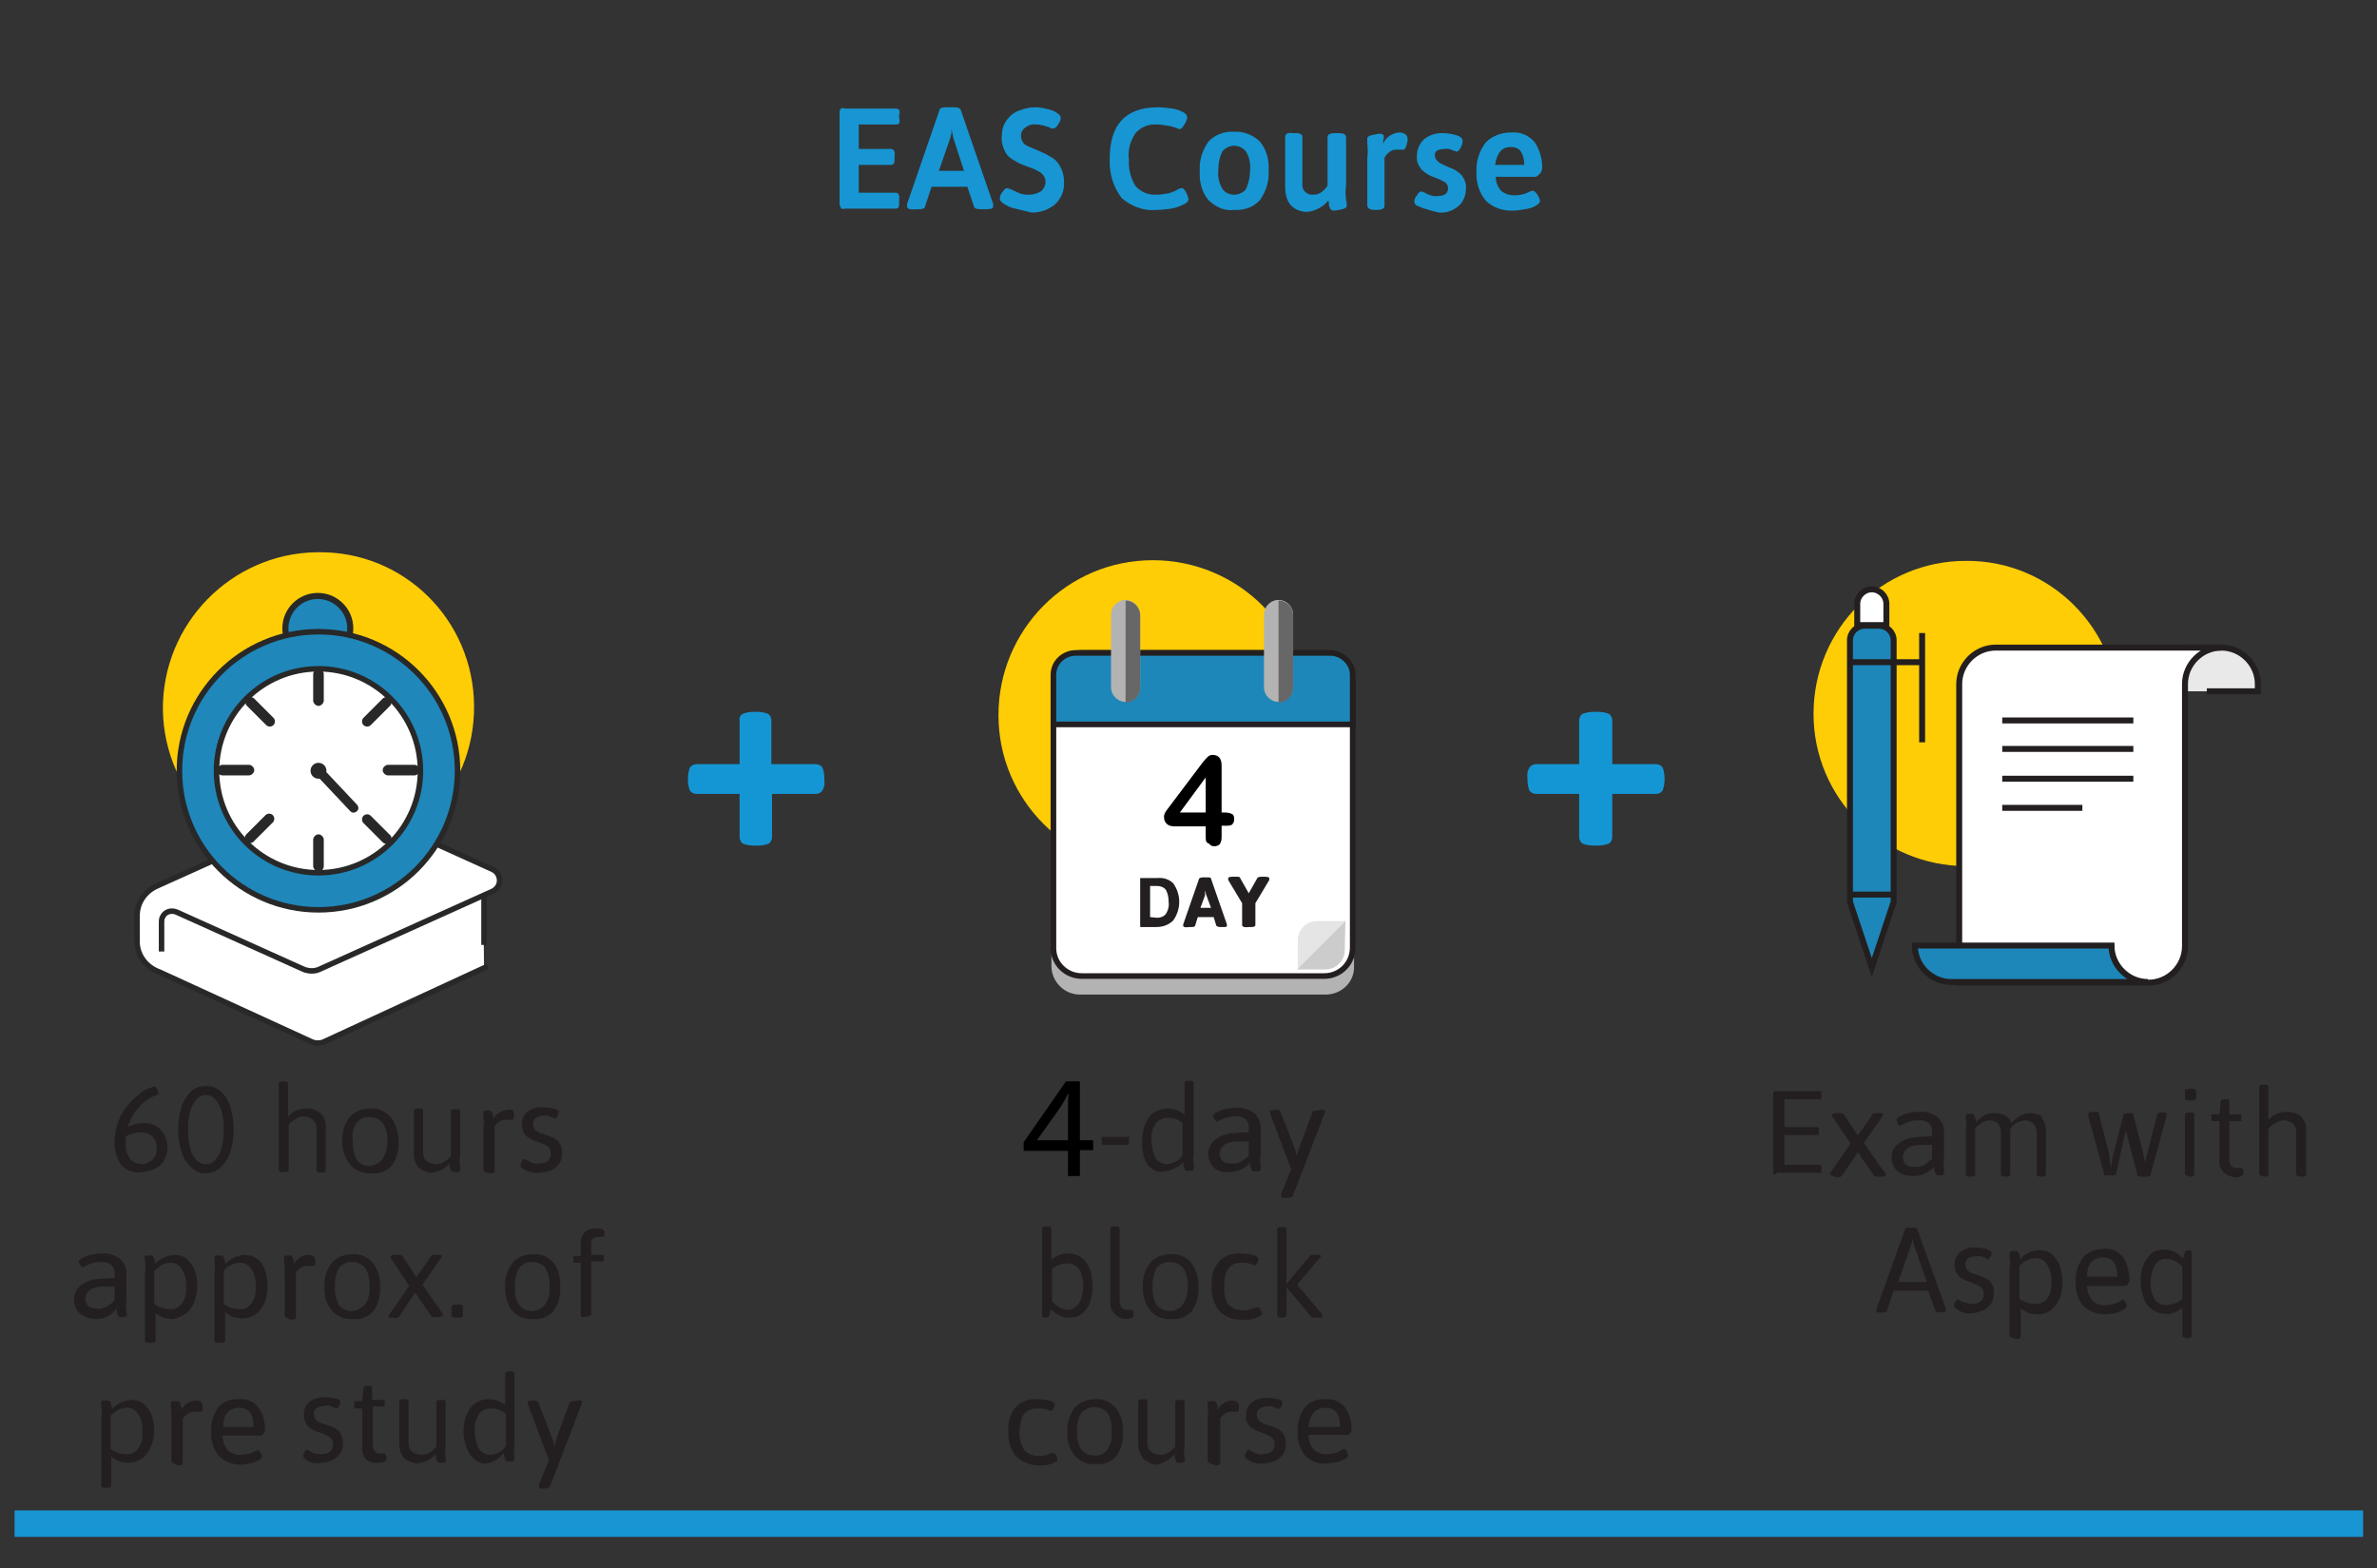 <?xml version="1.0" encoding="utf-8"?>
<!-- Generator: Adobe Illustrator 28.2.0, SVG Export Plug-In . SVG Version: 6.00 Build 0)  -->
<svg version="1.0" id="Layer_1" xmlns="http://www.w3.org/2000/svg" xmlns:xlink="http://www.w3.org/1999/xlink" x="0px" y="0px"
	 width="359px" height="236.8px" viewBox="0 0 359 236.8" style="enable-background:new 0 0 359 236.8;" xml:space="preserve">
<rect x="0" y="0" width="359" height="236.8" fill="#333333" stroke="none"/>
<style type="text/css">
	.st0{fill:#1796D3;}
	.st1{fill:#FFCD05;}
	.st2{fill:#1F87BA;stroke:#282828;stroke-width:0.92;stroke-miterlimit:10;}
	.st3{fill:#FFFFFF;}
	.st4{fill:none;stroke:#282828;stroke-width:0.83;stroke-miterlimit:10;}
	.st5{fill:#1F87BA;stroke:#282828;stroke-width:0.83;stroke-miterlimit:10;}
	.st6{fill:#FFFFFF;stroke:#282828;stroke-width:0.83;stroke-miterlimit:10;}
	.st7{fill:#282828;}
	.st8{fill:#231F20;}
	.st9{clip-path:url(#SVGID_00000036219671554991041520000008481664833065023419_);}
	.st10{fill:#B3B3B3;}
	.st11{fill:none;stroke:#231F20;stroke-width:0.85;stroke-miterlimit:10;}
	.st12{fill:#1D87BA;}
	.st13{fill:#676767;}
	.st14{fill:#E5E5E5;}
	.st15{fill:#CCCCCC;}
	.st16{clip-path:url(#SVGID_00000117667085775747439060000004925822160401962939_);}
	.st17{fill:none;stroke:#231F20;stroke-width:0.9;stroke-miterlimit:10;}
	.st18{fill:none;stroke:#231F20;stroke-width:0.9;stroke-linejoin:round;}
	.st19{fill:#E9E9EA;}
	.st20{clip-path:url(#SVGID_00000137119714249683428650000008641161986957893301_);}
	.st21{fill:#1596D4;}
	.st22{clip-path:url(#SVGID_00000083792773503911024850000005004351688505242018_);}
	.st23{fill:none;stroke:#1896D3;stroke-width:4;stroke-miterlimit:10;}
</style>
<g id="Layer_2_00000124153211850432627230000017469882027280464565_">
	<g id="Layer_1-2">
		<path class="st0" d="M127,31.4c-0.1-0.2-0.2-0.4-0.2-0.6V17.1c0-0.3,0-0.5,0.2-0.7c0.2-0.1,0.4-0.1,0.6,0h7.7
			c0.2,0,0.4,0.1,0.5,0.2c0.1,0.2,0.1,0.5,0,0.7v0.6c0.1,0.2,0.1,0.5,0,0.7c-0.1,0.2-0.3,0.2-0.5,0.2h-5.6v3.7h4.9
			c0.2,0,0.3,0.1,0.4,0.2c0.1,0.2,0.2,0.5,0.1,0.7v0.6c0,0.2,0,0.5-0.1,0.7c-0.1,0.1-0.3,0.2-0.4,0.2h-4.9v4.2h5.6
			c0.2,0,0.3,0.1,0.4,0.2c0.1,0.2,0.2,0.5,0.1,0.7v0.6c0,0.3,0,0.5-0.1,0.7c-0.1,0.2-0.3,0.2-0.4,0.2h-7.7
			C127.3,31.6,127.1,31.6,127,31.4z"/>
		<path class="st0" d="M137,31.2c0-0.1,0-0.2,0-0.4l4.9-14.2c0-0.3,0.5-0.4,1.1-0.4h1c0.6,0,1,0.1,1.1,0.4l4.9,14.2
			c0,0.1,0,0.2,0,0.4c0,0.3-0.4,0.4-1.1,0.4h-0.7c-0.7,0-1-0.1-1.1-0.4l-1-3h-5.4l-1,3c0,0.3-0.4,0.4-1,0.4h-0.5
			C137.4,31.7,137,31.5,137,31.2z M145.6,25.8l-1.6-4.9c-0.1-0.4-0.2-0.9-0.3-1.4l0,0c0,0,0,0.3,0,0.6l-0.2,0.8l-1.7,4.9L145.6,25.8
			z"/>
		<path class="st0" d="M153.3,31.5c-0.6-0.1-1.2-0.4-1.8-0.8c-0.4-0.3-0.5-0.5-0.5-0.7c0-0.4,0.2-0.8,0.4-1c0.3-0.4,0.5-0.6,0.7-0.6
			c0.2,0.1,0.4,0.1,0.6,0.2c0.4,0.2,0.9,0.4,1.3,0.6c0.5,0.2,1,0.2,1.5,0.2c0.6,0,1.2-0.2,1.7-0.5c0.4-0.3,0.7-0.9,0.7-1.4
			c0-0.4-0.1-0.7-0.3-1c-0.2-0.3-0.5-0.5-0.9-0.7c-0.3-0.2-0.8-0.4-1.4-0.6l-0.8-0.3c-0.6-0.2-1.2-0.6-1.7-0.9
			c-0.5-0.3-0.9-0.8-1.1-1.3c-0.3-0.7-0.5-1.4-0.4-2.1c0-0.9,0.2-1.7,0.7-2.4c0.5-0.7,1.1-1.2,1.9-1.5c0.8-0.3,1.6-0.5,2.4-0.5
			c0.7,0,1.3,0.1,2,0.3c0.5,0.1,1,0.3,1.4,0.6c0.3,0.2,0.5,0.4,0.5,0.7c0,0.4-0.2,0.7-0.4,1c-0.2,0.4-0.5,0.6-0.7,0.6
			c-0.1,0-0.2,0-0.3,0l-0.4-0.2c-0.6-0.2-1.2-0.4-1.9-0.4c-0.6-0.1-1.2,0.1-1.7,0.5c-0.4,0.3-0.6,0.7-0.6,1.2c0,0.4,0.1,0.7,0.3,1
			c0.2,0.3,0.5,0.5,0.8,0.6l1.4,0.6c0.7,0.3,1.4,0.6,2,1c0.6,0.3,1.1,0.8,1.4,1.4c0.4,0.7,0.6,1.5,0.6,2.3c0.1,1.3-0.4,2.6-1.4,3.5
			c-1,0.8-2.2,1.2-3.5,1.2C155,31.9,154.1,31.7,153.3,31.5z"/>
		<path class="st0" d="M169.4,29.9c-1.3-1.7-1.9-3.8-1.8-5.9c0-5.2,2.4-7.8,7.3-7.8c0.7,0,1.5,0.1,2.2,0.2c0.6,0.1,1.2,0.3,1.7,0.6
			c0.3,0.2,0.5,0.4,0.5,0.7c0,0.2-0.1,0.5-0.2,0.7c-0.1,0.3-0.3,0.5-0.5,0.8c-0.1,0.2-0.3,0.3-0.5,0.3l-0.5-0.2
			c-0.4-0.1-0.8-0.3-1.2-0.3c-0.5-0.1-1.1-0.2-1.7-0.2c-1.2-0.1-2.4,0.4-3.2,1.3c-0.8,1.2-1.2,2.6-1,4c-0.1,1.4,0.3,2.9,1,4
			c0.8,0.9,2,1.4,3.2,1.3c0.6,0,1.2-0.1,1.8-0.2c0.5-0.2,1-0.3,1.4-0.6c0.1-0.1,0.3-0.1,0.5-0.2c0.2,0,0.4,0.1,0.5,0.3
			c0.2,0.2,0.3,0.5,0.4,0.7c0.1,0.2,0.1,0.4,0.2,0.6c0,0.3-0.2,0.7-0.8,0.9c-0.6,0.3-1.2,0.5-1.8,0.6c-0.7,0.1-1.5,0.2-2.2,0.2
			C172.8,31.9,170.9,31.2,169.4,29.9z"/>
		<path class="st0" d="M182.5,30.2c-1-1.2-1.4-2.8-1.3-4.4c-0.1-1.6,0.4-3.1,1.3-4.4c1-1.1,2.5-1.6,3.9-1.5c1.4-0.1,2.9,0.5,3.9,1.5
			c1,1.2,1.4,2.8,1.3,4.4c0.1,1.6-0.4,3.1-1.3,4.4c-1,1.1-2.4,1.6-3.9,1.5C185,31.9,183.6,31.3,182.5,30.2z M188.2,28.5
			c0.4-0.9,0.6-1.8,0.6-2.8c0.1-1-0.1-1.9-0.6-2.8c-0.8-1-2.2-1.2-3.2-0.4c-0.2,0.1-0.3,0.3-0.4,0.4c-0.4,0.8-0.6,1.8-0.6,2.8
			c-0.1,1,0.1,1.9,0.6,2.8c0.7,1,2.1,1.2,3.1,0.5C187.9,28.9,188.1,28.7,188.2,28.5L188.2,28.5z"/>
		<path class="st0" d="M194.1,28.2v-7.5c0-0.2,0.1-0.4,0.2-0.5c0.3-0.1,0.6-0.2,0.9-0.1h0.4c0.8,0,1.1,0.2,1.1,0.6v7.1
			c-0.1,0.8,0.5,1.5,1.3,1.6c0.1,0,0.3,0,0.4,0c0.4,0,0.8-0.1,1.2-0.4c0.4-0.3,0.7-0.6,0.9-1v-7.3c0-0.4,0.4-0.6,1.2-0.6h0.4
			c0.8,0,1.2,0.2,1.2,0.6v7.3c-0.1,0.7-0.1,1.4,0,2.2c0.1,0.3,0.1,0.6,0.1,0.9c0,0.2-0.2,0.4-0.7,0.5c-0.4,0.1-0.9,0.2-1.3,0.2
			c-0.2,0-0.4-0.1-0.5-0.3c-0.1-0.2-0.2-0.4-0.2-0.7c0-0.3,0-0.4-0.1-0.5c-0.4,0.5-0.9,0.9-1.5,1.2c-0.6,0.3-1.2,0.5-1.9,0.5
			C195.2,31.8,194.1,30.6,194.1,28.2z"/>
		<path class="st0" d="M206.5,31v-7.1c0.1-0.7,0.1-1.4,0-2.2c0-0.3,0-0.6,0-0.8c0-0.2,0.2-0.4,0.7-0.5c0.4-0.1,0.9-0.2,1.3-0.2
			c0.2,0,0.4,0.1,0.5,0.3c0,0.2,0,0.5-0.1,0.7c0,0.2,0,0.4,0,0.5c0.4-1,1.4-1.6,2.4-1.7c0.4,0,0.7,0.1,1,0.3
			c0.2,0.2,0.3,0.5,0.3,0.7c0,0.4-0.1,0.7-0.2,1c-0.1,0.4-0.3,0.6-0.4,0.6h-0.4c-0.2,0-0.4,0-0.7,0c-0.4,0-0.8,0.1-1.1,0.4
			c-0.3,0.2-0.5,0.5-0.7,0.8v7.3c0,0.4-0.4,0.6-1.2,0.6h-0.4C206.9,31.7,206.5,31.4,206.5,31z"/>
		<path class="st0" d="M215.5,31.6c-0.5-0.1-0.9-0.3-1.4-0.5c-0.3-0.1-0.5-0.4-0.5-0.7c0-0.3,0.2-0.7,0.4-0.9
			c0.2-0.4,0.5-0.6,0.7-0.6l0.5,0.2c0.3,0.2,0.6,0.3,0.9,0.4c0.3,0.1,0.7,0.2,1,0.1c1.1,0,1.6-0.4,1.6-1.2c0-0.4-0.2-0.7-0.5-0.9
			c-0.5-0.3-1-0.5-1.5-0.7c-0.7-0.2-1.4-0.6-2-1.2c-0.5-0.6-0.8-1.3-0.7-2.1c0-0.9,0.4-1.8,1-2.4c0.8-0.7,1.8-1,2.8-1
			c0.7,0,1.4,0.1,2.1,0.3c0.7,0.2,1,0.5,1,0.9c0,0.3-0.1,0.7-0.3,1c-0.2,0.4-0.4,0.6-0.6,0.6l-0.6-0.2c-0.4-0.2-0.9-0.3-1.3-0.2
			c-0.4,0-0.7,0.1-1,0.2c-0.3,0.2-0.4,0.4-0.4,0.7c0,0.3,0.1,0.6,0.3,0.8c0.2,0.2,0.4,0.4,0.6,0.5l1.3,0.6c0.7,0.2,1.3,0.6,1.9,1.2
			c0.4,0.6,0.7,1.3,0.6,2c0,1-0.4,2-1.1,2.6c-0.8,0.7-1.9,1.1-3,1C216.6,31.9,216,31.8,215.5,31.6z"/>
		<path class="st0" d="M224.4,30.3c-1-1.2-1.5-2.8-1.4-4.3c-0.1-1.6,0.4-3.2,1.4-4.5c1-1,2.4-1.5,3.9-1.5c1.4-0.1,2.7,0.5,3.5,1.5
			c0.8,1.2,1.2,2.7,1.1,4.1c-0.1,0.3-0.2,0.5-0.4,0.7c-0.3,0.3-0.5,0.4-0.6,0.4h-6c0,0.8,0.3,1.5,0.8,2.1c0.6,0.5,1.3,0.7,2,0.7
			c0.9,0,1.7-0.2,2.4-0.6l0.4-0.1c0.2,0,0.4,0.2,0.7,0.6c0.2,0.3,0.3,0.6,0.4,0.9c0,0.3-0.2,0.5-0.7,0.8c-0.5,0.3-1,0.4-1.6,0.5
			c-0.6,0.1-1.1,0.2-1.7,0.2C227.1,31.9,225.5,31.4,224.4,30.3z M230.2,24.9c0-0.7-0.1-1.4-0.5-2c-0.3-0.5-0.9-0.7-1.5-0.7
			c-1.4,0-2.1,0.9-2.4,2.7H230.2z"/>
		<path class="st1" d="M71.6,106.6c0.1,13-10.3,23.6-23.2,23.8c-13,0.1-23.6-10.3-23.8-23.2c-0.1-13,10.3-23.6,23.2-23.8
			c0.1,0,0.1,0,0.2,0C61,83.2,71.5,93.6,71.6,106.6"/>
		<circle class="st2" cx="48" cy="94.9" r="4.9"/>
		<path class="st3" d="M73.1,146.2L49,157.3c-0.6,0.3-1.4,0.3-2,0l-22.9-10.5c-2-0.7-3.4-2.5-3.4-4.6v-3.9c0-2,1.2-3.7,3-4.5
			l24.4-11c2.4-1.1,5.1-1.1,7.5,0l18.8,8.5c0.9,0.4,1.3,1.5,0.9,2.4c-0.2,0.4-0.5,0.7-0.9,0.9l-1.4,0.6L73.1,146.2z"/>
		<line class="st4" x1="73.1" y1="142.7" x2="73.1" y2="135.2"/>
		<path class="st4" d="M73.7,145.9L49,157.3c-0.6,0.3-1.4,0.3-2,0l-22.9-10.5c-2-0.7-3.4-2.5-3.4-4.6v-3.9c0-2,1.2-3.7,3-4.5
			l24.4-11c2.4-1.1,5.1-1.1,7.5,0l18.8,8.5c0.9,0.4,1.3,1.5,0.9,2.4c-0.2,0.4-0.5,0.7-0.9,0.9l-26.2,11.8c-0.7,0.3-1.5,0.3-2.3,0
			l-19.1-8.6c-0.8-0.4-1.8-0.2-2.2,0.6c-0.2,0.3-0.2,0.6-0.2,1v4.3"/>
		<circle class="st5" cx="48.1" cy="116.4" r="21"/>
		<circle class="st6" cx="48.1" cy="116.4" r="15.4"/>
		<circle class="st7" cx="48.1" cy="116.4" r="1.2"/>
		<path class="st7" d="M48.1,101L48.1,101c0.4,0,0.8,0.4,0.8,0.8v4c0,0.4-0.4,0.8-0.8,0.8l0,0c-0.4,0-0.8-0.4-0.8-0.8v-4
			C47.3,101.4,47.7,101,48.1,101z"/>
		<path class="st7" d="M37.3,105.5L37.3,105.5c0.3-0.3,0.8-0.3,1.1,0l2.9,2.9c0.3,0.3,0.3,0.8,0,1.1l0,0c-0.3,0.3-0.8,0.3-1.1,0
			l-2.9-2.9C37,106.3,37,105.8,37.3,105.5z"/>
		<path class="st7" d="M32.8,116.3L32.8,116.3c0-0.4,0.4-0.8,0.8-0.8h4c0.4,0,0.8,0.4,0.8,0.8l0,0c0,0.4-0.4,0.8-0.8,0.8h-4
			C33.1,117.1,32.8,116.7,32.8,116.3z"/>
		<path class="st7" d="M37.2,127.1L37.2,127.1c-0.3-0.3-0.3-0.8,0-1.1l2.9-2.9c0.3-0.3,0.8-0.3,1.1,0l0,0c0.3,0.3,0.3,0.8,0,1.1
			l-2.9,2.9C38,127.4,37.5,127.4,37.2,127.1z"/>
		<path class="st7" d="M48.1,131.6L48.1,131.6c-0.4,0-0.8-0.4-0.8-0.8v-4c0-0.4,0.4-0.8,0.8-0.8l0,0c0.4,0,0.8,0.4,0.8,0.8v4
			C48.9,131.3,48.5,131.6,48.1,131.6z"/>
		<path class="st7" d="M58.9,127.2L58.9,127.2c-0.3,0.3-0.8,0.3-1.1,0l-2.9-2.9c-0.3-0.3-0.3-0.8,0-1.1l0,0c0.3-0.3,0.8-0.3,1.1,0
			l2.9,2.9C59.2,126.3,59.2,126.9,58.9,127.2z"/>
		<path class="st7" d="M63.4,116.3L63.4,116.3c0,0.4-0.4,0.8-0.8,0.8h-4c-0.4,0-0.8-0.4-0.8-0.8l0,0c0-0.4,0.4-0.8,0.8-0.8h4
			C63,115.5,63.4,115.9,63.4,116.3z"/>
		<path class="st7" d="M58.9,105.5L58.9,105.5c0.3,0.3,0.3,0.8,0,1.1l-2.9,2.9c-0.3,0.3-0.8,0.3-1.1,0l0,0c-0.3-0.3-0.3-0.8,0-1.1
			l2.9-2.9C58.1,105.2,58.6,105.2,58.9,105.5z"/>
		<path class="st7" d="M53.9,122.5L53.9,122.5c-0.3,0.3-0.7,0.3-1,0l-4.9-5.2c-0.3-0.3-0.3-0.7,0-1h0c0.3-0.3,0.7-0.3,1,0l4.9,5.2
			C54.2,121.8,54.2,122.3,53.9,122.5z"/>
		<path class="st8" d="M18.3,175.9c-0.7-1-1-2.2-1-3.4c0-1.5,0.4-3,1.1-4.3c0.7-1.2,1.6-2.2,2.7-3c0.6-0.6,1.4-0.9,2.2-1.1
			c0.2,0,0.3,0,0.4,0.4c0.1,0.2,0.2,0.4,0.2,0.6c0,0,0,0.1-0.1,0.2c-1.1,0.4-2.1,1.1-2.9,2c-0.7,0.8-1.3,1.8-1.6,2.9
			c0.7-0.4,1.6-0.6,2.4-0.6c0.6,0,1.2,0.1,1.8,0.4c0.5,0.3,1,0.8,1.3,1.3c0.3,0.6,0.5,1.3,0.5,1.9c0,0.7-0.2,1.4-0.5,2
			c-0.3,0.6-0.8,1-1.4,1.3c-0.6,0.3-1.3,0.5-2,0.5C20.2,177.2,19.1,176.8,18.3,175.9z M22.4,175.5c0.4-0.1,0.7-0.4,0.9-0.7
			c0.6-1,0.5-2.3-0.3-3.2c-0.5-0.4-1.1-0.6-1.7-0.6c-0.8,0-1.6,0.2-2.3,0.6c0,0.5,0,0.9,0,1.1c-0.1,0.9,0.2,1.7,0.7,2.4
			c0.5,0.5,1.1,0.7,1.8,0.7C21.8,175.9,22.1,175.7,22.4,175.5z"/>
		<path class="st8" d="M29,176.4c-0.7-0.6-1.2-1.3-1.5-2.2c-0.8-2.4-0.8-4.9,0-7.3c0.3-0.8,0.8-1.6,1.5-2.2c0.6-0.5,1.3-0.7,2.1-0.7
			c0.8,0,1.5,0.2,2.1,0.7c0.7,0.6,1.2,1.3,1.5,2.2c0.8,2.4,0.8,4.9,0,7.3c-0.3,0.8-0.8,1.6-1.5,2.2c-0.6,0.5-1.4,0.8-2.2,0.8
			C30.2,177.2,29.6,176.9,29,176.4z M32.4,175.3c0.5-0.5,0.8-1,1-1.7c0.3-1,0.4-2,0.4-3c0-1-0.1-2-0.4-3c-0.2-0.6-0.5-1.2-1-1.7
			c-0.7-0.7-1.9-0.7-2.6,0c-0.5,0.5-0.8,1.1-1,1.7c-0.3,1-0.4,2-0.4,3c0,1,0.1,2,0.4,3c0.1,0.6,0.5,1.2,1,1.7
			C30.6,176,31.7,176,32.4,175.3L32.4,175.3z"/>
		<path class="st8" d="M42.1,176.7v-13c0-0.3,0.2-0.4,0.7-0.4l0,0c0.5,0,0.7,0.1,0.7,0.4v4.9c0.4-0.4,0.8-0.7,1.3-0.9
			c0.5-0.2,1-0.3,1.5-0.3c0.7,0,1.4,0.2,2,0.6c0.7,0.6,1,1.5,0.9,2.4v6.3c0,0.3-0.2,0.4-0.7,0.4l0,0c-0.5,0-0.7-0.1-0.7-0.4v-6.3
			c0-0.5-0.1-0.9-0.5-1.3c-0.4-0.3-0.9-0.5-1.4-0.5c-0.4,0-0.8,0.1-1.1,0.3c-0.3,0.2-0.6,0.4-0.9,0.6c-0.1,0.1-0.2,0.2-0.3,0.4v6.7
			c0,0.3-0.2,0.4-0.7,0.4l0,0C42.3,177.1,42.1,176.9,42.1,176.7z"/>
		<path class="st8" d="M52.9,175.9c-0.8-1-1.2-2.2-1.2-3.5c-0.1-1.3,0.3-2.6,1.1-3.7c0.8-0.9,2-1.3,3.1-1.3c1.2-0.1,2.3,0.4,3.1,1.3
			c0.8,1,1.2,2.3,1.2,3.7c0.1,1.3-0.3,2.6-1,3.6c-0.8,0.9-1.9,1.3-3.1,1.2C54.9,177.3,53.7,176.8,52.9,175.9z M57.8,175
			c0.5-0.8,0.7-1.7,0.7-2.6c0.1-1-0.2-2-0.7-2.8c-0.5-0.6-1.2-0.9-2-0.9c-0.8-0.1-1.5,0.3-2,0.9c-0.5,0.9-0.7,1.9-0.5,2.9
			c-0.1,0.9,0.2,1.9,0.6,2.7c0.5,0.6,1.2,0.9,2,0.9C56.7,175.9,57.4,175.6,57.8,175z"/>
		<path class="st8" d="M63.3,176.4c-0.6-0.6-0.8-1.4-0.8-2.2v-6.4c0-0.3,0.2-0.4,0.7-0.4l0,0c0.5,0,0.7,0,0.7,0.4v6.2
			c0,0.5,0.1,1,0.5,1.3c0.4,0.3,0.9,0.5,1.4,0.5c0.4,0,0.9-0.1,1.2-0.3c0.4-0.2,0.8-0.6,1.1-0.9v-6.7c0-0.3,0.2-0.4,0.7-0.4l0,0
			c0.5,0,0.7,0,0.7,0.4v6.5c-0.1,0.6-0.1,1.2,0,1.7c0,0.4,0,0.5,0,0.6c0,0,0,0.2-0.3,0.3c-0.2,0-0.4,0-0.7,0c-0.2,0-0.3-0.1-0.4-0.3
			c-0.1-0.2-0.1-0.4-0.2-0.6c0-0.1,0-0.3,0-0.4c-0.4,0.4-0.8,0.8-1.3,1c-0.5,0.2-1,0.4-1.5,0.4C64.5,177.1,63.8,176.8,63.3,176.4z"
			/>
		<path class="st8" d="M73,176.7v-6.4c0.1-0.6,0.1-1.2,0-1.7c0-0.2,0-0.4,0-0.6c0-0.1,0.1-0.3,0.3-0.3c0.2,0,0.4,0,0.6,0
			c0.2,0,0.3,0.1,0.4,0.3c0.1,0.2,0.1,0.4,0.2,0.6c0,0.2,0,0.3,0,0.4c0.4-0.8,1.2-1.3,2.1-1.4c0.2-0.1,0.5,0,0.7,0
			c0.2,0.1,0.3,0.3,0.3,0.5c0,0.2,0,0.4,0,0.7c0,0.2-0.2,0.3-0.3,0.3c-0.1,0-0.2,0-0.3,0c-0.2,0-0.4,0-0.7,0c-0.3,0-0.6,0.1-0.8,0.2
			c-0.2,0.2-0.4,0.3-0.6,0.5c-0.1,0.1-0.2,0.2-0.2,0.3v6.7c0,0.3-0.2,0.4-0.7,0.4l0,0C73.2,177.1,73,176.9,73,176.7z"/>
		<path class="st8" d="M80.1,177c-0.4-0.1-0.7-0.2-1.1-0.5c-0.3-0.2-0.4-0.3-0.4-0.5c0-0.2,0.1-0.4,0.2-0.6c0.1-0.2,0.3-0.4,0.4-0.4
			l0.4,0.2c0.2,0.1,0.5,0.3,0.8,0.4c0.3,0.1,0.7,0.2,1,0.1c1.2,0,1.8-0.5,1.8-1.5c0-0.4-0.1-0.7-0.4-1c-0.4-0.3-0.9-0.5-1.4-0.7
			c-0.7-0.2-1.4-0.5-2-1c-0.4-0.5-0.6-1.1-0.6-1.7c0-0.5,0.1-1,0.4-1.4c0.3-0.4,0.6-0.7,1.1-0.9c0.5-0.2,1-0.3,1.6-0.3
			c0.6,0,1.1,0.1,1.7,0.2c0.5,0.1,0.8,0.3,0.8,0.5c0,0.2-0.1,0.4-0.2,0.6c-0.1,0.3-0.3,0.4-0.4,0.4l-0.5-0.2
			c-0.4-0.2-0.8-0.3-1.2-0.2c-0.4,0-0.8,0.1-1.1,0.3c-0.3,0.2-0.5,0.5-0.5,0.8c0,0.4,0.1,0.7,0.3,1c0.3,0.3,0.7,0.5,1.1,0.6
			c0.6,0.2,1.2,0.4,1.8,0.7c0.4,0.2,0.7,0.5,0.9,0.9c0.2,0.4,0.3,0.9,0.3,1.4c0,0.5-0.1,1-0.4,1.5c-0.3,0.4-0.7,0.8-1.2,1
			c-0.5,0.2-1.1,0.4-1.7,0.4C81.1,177.2,80.6,177.1,80.1,177z"/>
		<path class="st8" d="M12.1,198.4c-0.6-0.5-0.9-1.3-0.9-2c-0.1-0.8,0.3-1.6,0.9-2.2c0.6-0.5,1.4-0.8,2.1-1c1-0.1,2-0.2,3.1-0.2
			v-0.9c0-0.4-0.2-0.8-0.5-1.1c-0.5-0.3-1-0.5-1.5-0.4c-0.5,0-0.9,0-1.4,0.2c-0.3,0.1-0.7,0.2-1,0.4c-0.1,0.1-0.3,0.1-0.4,0.2
			c0,0-0.2-0.1-0.4-0.4c-0.1-0.2-0.2-0.3-0.2-0.5c0-0.2,0.2-0.3,0.5-0.5c0.4-0.2,0.8-0.4,1.3-0.5c0.5-0.1,1.1-0.2,1.7-0.2
			c0.9-0.1,1.9,0.2,2.7,0.8c0.6,0.5,1,1.3,1,2.1v4.1c-0.1,0.6-0.1,1.2,0,1.7c0,0.4,0.1,0.5,0.1,0.6s-0.1,0.2-0.3,0.3
			c-0.2,0-0.4,0-0.7,0c-0.2,0-0.3-0.1-0.4-0.3c-0.1-0.2-0.1-0.4-0.2-0.6c0-0.1,0-0.3,0-0.4c-0.7,1-1.8,1.6-3,1.6
			C13.6,199.2,12.8,198.9,12.1,198.4z M16,197.4c0.5-0.3,0.9-0.6,1.3-1v-2.1c-0.9,0-1.7,0-2.2,0c-0.5,0.1-1.1,0.2-1.5,0.5
			c-0.4,0.3-0.7,0.8-0.7,1.3c0,0.4,0.1,0.8,0.4,1.1c0.3,0.3,0.7,0.4,1.2,0.4C15,197.7,15.5,197.6,16,197.4z"/>
		<path class="st8" d="M21.9,202.4v-10.2c0.1-0.6,0.1-1.2,0-1.7l-0.1-0.6c0-0.1,0.1-0.3,0.4-0.3c0.2,0,0.4,0,0.6,0
			c0.2,0,0.3,0.1,0.4,0.3c0.1,0.2,0.1,0.4,0.2,0.6c0,0.2,0,0.3,0,0.4c0.7-0.8,1.8-1.3,2.9-1.4c0.7,0,1.4,0.2,1.9,0.6
			c0.5,0.5,1,1.1,1.2,1.7c0.3,0.8,0.4,1.6,0.4,2.4c0,0.9-0.2,1.7-0.5,2.5c-0.3,0.7-0.7,1.3-1.3,1.7c-0.5,0.4-1.2,0.7-1.9,0.8
			c-0.5,0-1-0.1-1.4-0.2c-0.4-0.2-0.8-0.4-1.2-0.7v4.1c0,0.3-0.2,0.4-0.7,0.4l0,0C22.2,202.8,21.9,202.7,21.9,202.4z M27.5,196.8
			c0.5-0.7,0.7-1.6,0.6-2.4c0.1-0.9-0.1-1.9-0.6-2.7c-0.3-0.6-1-1-1.7-1c-0.4,0-0.9,0.1-1.3,0.3c-0.4,0.2-0.8,0.6-1.2,0.9v5
			c0.6,0.5,1.4,0.8,2.3,0.8C26.4,197.8,27.1,197.4,27.5,196.8z"/>
		<path class="st8" d="M32.4,202.4v-10.2c0.1-0.6,0.1-1.2,0-1.7v-0.6c0-0.1,0-0.3,0.3-0.3c0.2,0,0.4,0,0.7,0c0.2,0,0.3,0.1,0.4,0.3
			c0.1,0.2,0.1,0.4,0.2,0.6v0.4c0.7-0.8,1.8-1.3,2.9-1.4c0.7,0,1.4,0.2,1.9,0.6c0.6,0.4,1,1,1.2,1.7c0.3,0.8,0.4,1.6,0.4,2.4
			c0,0.9-0.1,1.8-0.5,2.6c-0.3,0.7-0.7,1.3-1.3,1.7c-0.6,0.4-1.3,0.6-2,0.6c-0.5,0-1-0.1-1.4-0.2c-0.4-0.2-0.8-0.4-1.2-0.7v4.2
			c0,0.3-0.2,0.4-0.7,0.4l0,0C32.6,202.8,32.4,202.7,32.4,202.4z M38,196.8c0.5-0.7,0.7-1.6,0.6-2.4c0.1-0.9-0.1-1.9-0.6-2.7
			c-0.3-0.6-1-1-1.7-1c-0.4,0-0.9,0.1-1.3,0.3c-0.5,0.2-0.9,0.5-1.2,0.9v5c0.6,0.5,1.4,0.8,2.3,0.8C36.9,197.8,37.6,197.4,38,196.8z
			"/>
		<path class="st8" d="M43,198.6v-6.4c0-0.6,0-1.2-0.1-1.7c0-0.2,0-0.4,0-0.6c0-0.1,0.1-0.3,0.3-0.3c0.2,0,0.4,0,0.6,0
			c0.2,0,0.3,0.1,0.4,0.3c0.1,0.2,0.1,0.4,0.2,0.6v0.4c0.4-0.8,1.2-1.3,2.1-1.4c0.3,0,0.5,0,0.8,0.2c0.2,0.1,0.3,0.3,0.3,0.5
			c0,0.2,0,0.4,0,0.7c0,0.2-0.2,0.3-0.3,0.3h-0.4c-0.2,0-0.4,0-0.6,0c-0.3,0-0.6,0.1-0.8,0.2c-0.2,0.2-0.4,0.3-0.6,0.5
			c-0.1,0.1-0.2,0.2-0.2,0.3v6.7c0,0.3-0.2,0.4-0.7,0.4l0,0C43.2,199,43,198.9,43,198.6z"/>
		<path class="st8" d="M50.1,197.9c-0.8-1-1.2-2.2-1.1-3.5c-0.1-1.3,0.3-2.6,1.1-3.7c0.8-0.9,2-1.3,3.1-1.3c1.2-0.1,2.3,0.4,3.1,1.3
			c0.8,1.1,1.2,2.3,1.1,3.7c0.1,1.3-0.3,2.6-1,3.6c-0.8,0.9-1.9,1.3-3.1,1.2C52,199.3,50.9,198.8,50.1,197.9z M55.2,196.9
			c0.5-0.8,0.7-1.7,0.6-2.7c0.1-0.9-0.2-1.9-0.6-2.7c-0.5-0.6-1.2-0.9-2-0.9c-0.8-0.1-1.5,0.3-2,0.9c-0.5,0.9-0.7,1.9-0.6,2.9
			c-0.1,0.9,0.2,1.9,0.6,2.7c0.5,0.6,1.2,0.9,2,0.9C54,197.9,54.7,197.5,55.2,196.9z"/>
		<path class="st8" d="M58.9,199c-0.1,0-0.2-0.1-0.2-0.2c0-0.1,0.1-0.2,0.1-0.3l3-4.3l-2.7-4.1c-0.1-0.1-0.1-0.2-0.1-0.3
			c0-0.2,0.3-0.3,0.8-0.3H60c0.2,0,0.3,0,0.5,0c0.1,0,0.2,0.1,0.3,0.2l1.7,2.6c0.1,0.2,0.3,0.4,0.4,0.6c0.1-0.2,0.2-0.4,0.4-0.6
			l1.8-2.6c0-0.2,0.4-0.2,0.8-0.2l0,0c0.2,0,0.4,0,0.6,0c0.1,0,0.2,0.1,0.2,0.2c0,0.1-0.1,0.2-0.1,0.3l-2.8,4l3,4.3
			c0.1,0.1,0.1,0.2,0.1,0.3c0,0.2-0.3,0.3-0.8,0.3h-0.2h-0.5c-0.1,0-0.2-0.1-0.3-0.2l-2-2.9l-0.4-0.6l-0.4,0.6l-2,3
			c-0.2,0.2-0.5,0.3-0.8,0.2l0,0C59.4,199,59.2,199,58.9,199z"/>
		<path class="st8" d="M68.2,198.6v-1.2c0-0.3,0.2-0.4,0.7-0.4h0.3c0.5,0,0.7,0.1,0.7,0.4v1.2c0,0.3-0.2,0.4-0.7,0.4h-0.3
			C68.5,199,68.2,198.9,68.2,198.6z"/>
		<path class="st8" d="M77.3,197.9c-0.7-1-1.1-2.3-1-3.5c-0.1-1.3,0.3-2.6,1.1-3.7c0.8-0.9,2-1.3,3.1-1.3c1.2-0.1,2.3,0.4,3.1,1.3
			c0.8,1.1,1.1,2.4,1,3.7c0.1,1.3-0.3,2.6-1,3.6c-0.8,0.9-1.9,1.3-3.1,1.2C79.3,199.3,78.1,198.8,77.3,197.9z M82.4,196.9
			c0.5-0.8,0.7-1.7,0.6-2.7c0.1-0.9-0.2-1.9-0.6-2.7c-0.5-0.6-1.2-0.9-2-0.9c-0.8-0.1-1.5,0.3-2,0.9c-0.5,0.9-0.7,1.9-0.6,2.9
			c-0.1,0.9,0.1,1.9,0.6,2.7c0.5,0.6,1.2,0.9,2,0.9C81.3,197.9,82,197.5,82.4,196.9L82.4,196.9z"/>
		<path class="st8" d="M87.7,198.6v-7.9h-0.8c-0.1,0-0.2,0-0.3,0c0-0.1,0-0.3,0-0.4v-0.2c0-0.1,0-0.3,0-0.4c0.1,0,0.2,0,0.3,0h0.8
			v-1.7c-0.1-0.7,0.2-1.5,0.7-2c0.5-0.4,1-0.5,1.6-0.5c0.9,0,1.3,0.2,1.3,0.5c0,0.2,0,0.3,0,0.5c0,0.2-0.2,0.3-0.3,0.3
			c-0.1,0-0.2,0-0.3,0h-0.5c-0.3,0-0.5,0.1-0.7,0.3c-0.2,0.3-0.3,0.7-0.2,1.1v1.3h1.6c0.1,0,0.2,0,0.3,0c0,0.1,0,0.3,0,0.4v0.2
			c0,0.1,0,0.3,0,0.4c-0.1,0-0.2,0-0.3,0h-1.6v7.9c0,0.3-0.3,0.4-0.7,0.4l0,0C87.9,199,87.7,198.9,87.7,198.6z"/>
		<path class="st8" d="M15.3,224.3v-10.2c0.1-0.6,0.1-1.2,0-1.7v-0.6c0-0.1,0-0.3,0.3-0.3c0.2,0,0.4,0,0.7,0c0.2,0,0.3,0.1,0.4,0.3
			c0.1,0.2,0.1,0.4,0.2,0.6c0,0.2,0,0.3,0,0.4c0.7-0.8,1.8-1.3,2.9-1.4c0.7,0,1.4,0.2,1.9,0.6c0.5,0.5,1,1.1,1.2,1.7
			c0.3,0.8,0.4,1.6,0.4,2.4c0,0.9-0.2,1.7-0.6,2.5c-0.3,0.7-0.7,1.3-1.3,1.7c-0.6,0.4-1.3,0.6-2,0.6c-0.5,0-1-0.1-1.4-0.2
			c-0.4-0.2-0.8-0.4-1.2-0.7v4.3c0,0.3-0.2,0.4-0.7,0.4l0,0C15.5,224.7,15.3,224.6,15.3,224.3z M20.9,218.7c0.5-0.7,0.7-1.6,0.6-2.4
			c0.1-0.9-0.1-1.9-0.6-2.7c-0.3-0.6-1-1-1.7-1c-0.4,0-0.9,0.1-1.3,0.3c-0.4,0.2-0.8,0.6-1.2,0.9v5c0.6,0.5,1.4,0.8,2.3,0.8
			C19.8,219.7,20.5,219.3,20.9,218.7z"/>
		<path class="st8" d="M25.9,220.6v-6.4c0-0.6,0-1.2-0.1-1.7c0-0.2,0-0.4,0-0.6c0-0.1,0-0.3,0.3-0.3c0.2,0,0.4,0,0.7,0
			c0.2,0,0.3,0.1,0.4,0.3c0.1,0.2,0.1,0.4,0.2,0.6v0.4c0.4-0.8,1.2-1.3,2.1-1.4c0.3,0,0.6,0,0.8,0.2c0.2,0.1,0.3,0.3,0.3,0.5
			c0,0.2,0,0.4,0,0.7c0,0.2-0.2,0.3-0.3,0.3c-0.1,0-0.2,0-0.3,0c-0.2,0-0.4,0-0.7,0c-0.3,0-0.6,0.1-0.8,0.2
			c-0.2,0.1-0.4,0.3-0.6,0.5c-0.1,0.1-0.2,0.2-0.3,0.3v6.7c0,0.3-0.2,0.4-0.7,0.4l0,0C26.1,221,25.9,220.8,25.9,220.6z"/>
		<path class="st8" d="M33,219.8c-0.8-1-1.2-2.3-1.1-3.6c-0.1-1.3,0.3-2.6,1.1-3.7c0.8-0.9,2-1.3,3.2-1.2c1.1-0.1,2.1,0.4,2.8,1.2
			c0.7,1,1.1,2.3,1,3.6c0,0.2-0.1,0.3-0.2,0.4c-0.2,0.2-0.3,0.3-0.4,0.3h-5.8c0,0.8,0.3,1.6,0.8,2.2c0.5,0.5,1.3,0.8,2,0.7
			c0.5,0,0.9-0.1,1.3-0.2c0.3-0.1,0.6-0.2,0.9-0.4L39,219c0.1,0,0.2,0.1,0.4,0.4c0.1,0.2,0.2,0.4,0.2,0.6c0,0.1-0.1,0.3-0.5,0.5
			c-0.4,0.2-0.8,0.4-1.2,0.5c-0.5,0.1-1.1,0.2-1.6,0.2C35.1,221.2,33.9,220.7,33,219.8z M38.3,215.5c0-1.9-0.7-2.9-2.2-2.9
			c-1.5,0-2.4,1-2.4,2.9H38.3z"/>
		<path class="st8" d="M47.2,220.9c-0.4-0.1-0.7-0.2-1-0.5c-0.3-0.2-0.4-0.3-0.4-0.5c0-0.2,0.1-0.4,0.2-0.6c0.1-0.2,0.3-0.4,0.4-0.4
			l0.3,0.2c0.2,0.1,0.5,0.3,0.8,0.4c0.3,0.1,0.7,0.1,1,0.1c1.2,0,1.8-0.5,1.8-1.5c0-0.4-0.1-0.7-0.4-1c-0.4-0.3-0.9-0.5-1.4-0.7
			c-0.8-0.2-1.4-0.5-2-1c-0.4-0.5-0.6-1.1-0.6-1.7c-0.1-1,0.5-2,1.5-2.4c0.5-0.2,1-0.3,1.6-0.3c0.6,0,1.1,0.1,1.7,0.2
			c0.5,0.1,0.7,0.3,0.7,0.5c0,0.2-0.1,0.4-0.2,0.6c0,0.3-0.3,0.4-0.4,0.4l-0.5-0.2c-0.4-0.2-0.8-0.3-1.2-0.2c-0.4,0-0.8,0.1-1.2,0.3
			c-0.3,0.2-0.5,0.5-0.5,0.8c0,0.4,0.1,0.7,0.3,1c0.3,0.3,0.7,0.5,1.1,0.6c0.6,0.2,1.2,0.4,1.8,0.7c0.4,0.2,0.7,0.5,0.9,0.9
			c0.2,0.4,0.3,0.9,0.3,1.4c0,0.5-0.1,1-0.4,1.5c-0.3,0.4-0.7,0.8-1.2,1c-0.5,0.2-1.1,0.4-1.6,0.4C48.2,221,47.7,221,47.2,220.9z"/>
		<path class="st8" d="M55.4,220.5c-0.5-0.5-0.8-1.2-0.7-2v-5.8h-0.9c-0.1,0-0.2,0-0.3,0c0-0.1,0-0.3,0-0.4V212c0-0.1,0-0.3,0-0.4
			c0.1,0,0.2,0,0.3,0h0.9l0.2-1.9c0-0.3,0.2-0.4,0.6-0.4h0.2c0.4,0,0.5,0,0.5,0.4v1.7h1.6c0.1,0,0.2,0,0.3,0c0,0.1,0,0.3,0,0.4v0.2
			c0,0.1,0,0.3,0,0.4c-0.1,0-0.2,0-0.3,0h-1.5v5.7c0,0.4,0.1,0.8,0.3,1.1c0.2,0.2,0.5,0.3,0.7,0.3h0.5H58c0,0,0.2,0,0.3,0.3
			c0.1,0.2,0.1,0.3,0.1,0.5c0,0.4-0.5,0.6-1.3,0.6C56.5,221,55.9,220.8,55.4,220.5z"/>
		<path class="st8" d="M61.1,220.3c-0.5-0.6-0.8-1.4-0.8-2.2v-6.4c0-0.3,0.2-0.4,0.7-0.4l0,0c0.5,0,0.7,0,0.7,0.4v6.2
			c0,0.5,0.1,1,0.5,1.3c0.4,0.3,0.9,0.5,1.4,0.5c0.4,0,0.9-0.1,1.2-0.3c0.4-0.2,0.8-0.6,1.1-0.9v-6.7c0-0.3,0.2-0.4,0.7-0.4l0,0
			c0.5,0,0.7,0,0.7,0.4v6.5c-0.1,0.6-0.1,1.2,0,1.7c0,0.4,0.1,0.5,0.1,0.6c0,0-0.1,0.2-0.4,0.3c-0.2,0-0.4,0-0.6,0
			c-0.2,0-0.3-0.1-0.4-0.3c-0.1-0.2-0.1-0.4-0.2-0.6c0-0.1,0-0.3,0-0.4c-0.4,0.4-0.8,0.8-1.3,1c-0.5,0.2-1,0.4-1.5,0.4
			C62.4,221,61.7,220.7,61.1,220.3z"/>
		<path class="st8" d="M71.7,220.4c-0.6-0.5-1-1.1-1.2-1.7c-0.3-0.8-0.5-1.6-0.5-2.4c0-0.9,0.1-1.8,0.5-2.7c0.3-0.7,0.7-1.3,1.3-1.7
			c0.6-0.4,1.2-0.6,1.9-0.6c0.5,0,1,0.1,1.4,0.2c0.4,0.2,0.8,0.4,1.2,0.7v-4.7c0-0.3,0.2-0.4,0.7-0.4l0,0c0.5,0,0.7,0.1,0.7,0.4
			v10.6c-0.1,0.6-0.1,1.2,0,1.7c0,0.4,0,0.5,0,0.6c0,0,0,0.2-0.4,0.3c-0.2,0-0.4,0-0.6,0c-0.2,0-0.3-0.1-0.4-0.3
			c-0.1-0.2-0.1-0.4-0.2-0.6c0-0.2,0-0.3,0-0.4c-0.6,0.8-1.5,1.4-2.6,1.6C72.9,221.1,72.3,220.9,71.7,220.4z M75.2,219.4
			c0.5-0.2,0.9-0.6,1.2-1v-4.9c-0.6-0.5-1.4-0.8-2.3-0.8c-0.7,0-1.4,0.3-1.8,0.9c-0.4,0.7-0.7,1.6-0.6,2.4c0,0.9,0.2,1.9,0.6,2.7
			c0.3,0.6,1,1,1.7,1C74.4,219.7,74.8,219.6,75.2,219.4z"/>
		<path class="st8" d="M87.9,211.6c0,0.1,0,0.2,0,0.3l-4.8,12.5c0,0.2-0.4,0.4-0.9,0.4H82c-0.4,0-0.6,0-0.6-0.3c0-0.1,0-0.2,0-0.3
			l1.5-3.7l-3.2-8.5c0-0.1,0-0.2,0-0.2c0-0.2,0.3-0.3,0.8-0.3h0.1c0.4,0,0.7,0.1,0.7,0.3l1.9,4.9c0.2,0.5,0.4,1.1,0.6,1.9l0,0v-0.2
			v-0.2l0.4-1.4l1.8-4.9c0-0.2,0.3-0.3,0.8-0.3l0,0C87.6,211.4,87.9,211.5,87.9,211.6z"/>
		<path class="st8" d="M166.4,172.7c0-0.1,0-0.3,0-0.4v-0.2c0-0.1,0-0.3,0-0.4c0.1,0,0.2,0,0.3,0h3.5c0.1-0.1,0.2-0.1,0.3,0
			c0,0.1,0,0.3,0,0.4v0.3c0,0.1,0,0.3,0,0.4c-0.1,0.1-0.2,0.1-0.3,0.1h-3.5C166.5,172.9,166.4,172.8,166.4,172.7z"/>
		<path class="st8" d="M174,176.5c-0.6-0.4-1-1-1.2-1.7c-0.2-0.8-0.4-1.6-0.3-2.4c0-0.9,0.1-1.8,0.5-2.7c0.3-0.7,0.7-1.3,1.3-1.7
			c0.6-0.4,1.3-0.6,2-0.6c0.5,0,1,0.1,1.4,0.2c0.4,0.2,0.8,0.4,1.2,0.7v-4.7c0-0.3,0.2-0.4,0.7-0.4l0,0c0.5,0,0.7,0.1,0.7,0.4v10.6
			c-0.1,0.6-0.1,1.2,0,1.7c0,0.4,0,0.5,0,0.6c0,0,0,0.2-0.3,0.3c-0.2,0-0.4,0-0.7,0c-0.2,0-0.3-0.1-0.4-0.3
			c-0.1-0.2-0.1-0.4-0.2-0.6c0-0.2,0-0.3,0-0.4c-0.7,0.8-1.8,1.3-2.9,1.4C175.1,177.1,174.5,176.9,174,176.5z M177.4,175.5
			c0.5-0.2,0.9-0.6,1.2-1v-4.9c-0.6-0.5-1.4-0.8-2.2-0.8c-0.7,0-1.4,0.3-1.9,0.9c-0.4,0.7-0.7,1.6-0.6,2.4c0,0.9,0.2,1.9,0.6,2.7
			c0.3,0.6,1,1,1.7,1C176.6,175.8,177,175.7,177.4,175.5z"/>
		<path class="st8" d="M183.4,176.4c-0.6-0.5-0.9-1.3-0.9-2c-0.1-0.8,0.3-1.6,0.9-2.2c0.6-0.5,1.4-0.8,2.1-1c1-0.1,2-0.2,3.1-0.2
			v-0.9c0-0.4-0.2-0.8-0.5-1.1c-0.5-0.3-1-0.5-1.5-0.4c-0.5,0-0.9,0-1.4,0.2c-0.3,0.1-0.7,0.2-1,0.4c-0.1,0.1-0.3,0.1-0.4,0.2
			c0,0-0.2-0.1-0.4-0.4c-0.1-0.2-0.2-0.3-0.2-0.5c0-0.2,0.2-0.3,0.5-0.5c0.4-0.2,0.8-0.4,1.3-0.5c0.5-0.1,1.1-0.2,1.7-0.2
			c0.9-0.1,1.9,0.2,2.7,0.8c0.6,0.5,1,1.3,1,2.1v4.1c-0.1,0.6-0.1,1.2,0,1.7c0,0.4,0,0.5,0,0.6c0,0,0,0.2-0.4,0.3
			c-0.2,0-0.4,0-0.6,0c-0.2,0-0.3-0.1-0.4-0.3c-0.1-0.2-0.1-0.4-0.2-0.6c0-0.1,0-0.3,0-0.4c-0.8,0.9-1.9,1.4-3.1,1.4
			C184.8,177.1,184,176.9,183.4,176.4z M187.3,175.5c0.5-0.3,0.9-0.6,1.3-1v-2.1c-0.9,0-1.7,0-2.2,0c-0.5,0.1-1.1,0.2-1.5,0.5
			c-0.4,0.3-0.7,0.8-0.7,1.3c0,0.4,0.1,0.8,0.4,1.1c0.3,0.3,0.7,0.4,1.2,0.4C186.3,175.8,186.8,175.7,187.3,175.5z"/>
		<path class="st8" d="M200.1,167.7c0,0.1,0,0.2,0,0.3l-4.8,12.5c0,0.2-0.4,0.4-0.9,0.4h-0.3c-0.4,0-0.6,0-0.6-0.3
			c0-0.1,0-0.2,0-0.3l1.5-3.7l-3.2-8.5c0-0.1,0-0.2,0-0.2c0-0.2,0.3-0.3,0.8-0.3h0.1c0.4,0,0.7,0.1,0.7,0.3l1.9,4.9
			c0.2,0.5,0.4,1.1,0.6,1.9l0,0c0-0.1,0-0.2,0-0.2c0,0,0-0.2,0-0.2l0.5-1.4l1.8-4.9c0-0.2,0.3-0.3,0.8-0.3l0,0
			C199.7,167.5,200.1,167.6,200.1,167.7z"/>
		<path class="st8" d="M158.7,197.7c-0.1,0.4-0.1,0.7-0.3,1.1c0,0.1-0.2,0.2-0.5,0.2l0,0c-0.4,0-0.5-0.1-0.5-0.4v-13
			c0-0.3,0.2-0.4,0.7-0.4l0,0c0.5,0,0.7,0.1,0.7,0.4v4.6c0.4-0.3,0.8-0.5,1.2-0.7c0.5-0.2,0.9-0.2,1.4-0.2c0.7,0,1.4,0.2,1.9,0.6
			c0.6,0.4,1,1,1.3,1.7c0.3,0.9,0.4,1.8,0.4,2.7c0,0.8-0.1,1.7-0.4,2.4c-0.2,0.7-0.7,1.3-1.2,1.7c-0.5,0.4-1.2,0.6-1.9,0.6
			C160.5,199,159.4,198.5,158.7,197.7z M163,196.8c0.4-0.8,0.6-1.8,0.6-2.7c0-0.9-0.2-1.7-0.6-2.4c-0.4-0.6-1.1-0.9-1.8-0.9
			c-0.8,0-1.6,0.3-2.3,0.8v4.9c0.3,0.4,0.7,0.7,1.2,1c0.4,0.2,0.8,0.3,1.3,0.3C162,197.7,162.6,197.4,163,196.8z"/>
		<path class="st8" d="M168.4,198.5c-0.5-0.5-0.8-1.2-0.7-2v-10.9c0-0.3,0.2-0.4,0.7-0.4l0,0c0.5,0,0.7,0.1,0.7,0.4v10.8
			c0,0.4,0.1,0.8,0.3,1.1c0.2,0.2,0.5,0.3,0.7,0.3h0.5h0.3c0,0,0.2,0,0.3,0.3c0,0.2,0,0.3,0,0.5c0,0.4-0.5,0.6-1.3,0.6
			C169.3,199.1,168.8,198.9,168.4,198.5z"/>
		<path class="st8" d="M173.7,197.9c-0.8-1-1.1-2.3-1.1-3.5c-0.1-1.3,0.3-2.6,1.1-3.7c0.8-0.9,2-1.3,3.1-1.3
			c1.2-0.1,2.3,0.4,3.1,1.3c0.8,1.1,1.2,2.4,1.1,3.7c0.1,1.3-0.3,2.6-1,3.6c-0.8,0.9-1.9,1.3-3.1,1.2
			C175.6,199.3,174.5,198.8,173.7,197.9z M178.7,196.9c0.5-0.8,0.7-1.7,0.7-2.7c0.1-0.9-0.2-1.9-0.7-2.7c-0.5-0.6-1.2-0.9-2-0.9
			c-0.8-0.1-1.5,0.3-2,0.9c-0.5,0.9-0.7,1.9-0.6,2.9c-0.1,0.9,0.1,1.9,0.6,2.7c1,1.1,2.6,1.2,3.7,0.2c0.1-0.1,0.1-0.1,0.2-0.2V196.9
			z"/>
		<path class="st8" d="M184.1,197.9c-0.8-1.1-1.2-2.4-1.1-3.8c-0.1-1.4,0.3-2.7,1.2-3.7c0.9-0.8,2-1.2,3.1-1.1
			c0.6,0,1.3,0.1,1.9,0.2c0.6,0.2,0.9,0.4,0.9,0.6c0,0.2-0.1,0.4-0.2,0.6c-0.1,0.3-0.3,0.4-0.4,0.4l0,0l0,0c-0.6-0.3-1.3-0.4-2-0.4
			c-1.8,0-2.6,1.1-2.6,3.5c-0.1,1,0.1,2,0.6,2.8c0.6,0.6,1.4,0.9,2.2,0.9c0.7,0,1.4-0.2,2.1-0.5h0.2c0,0,0.2,0,0.4,0.4
			c0.1,0.2,0.2,0.4,0.2,0.6c0,0.1-0.1,0.3-0.4,0.4c-0.3,0.2-0.7,0.3-1,0.4c-0.5,0.1-0.9,0.1-1.4,0.1
			C186.3,199.4,185,198.9,184.1,197.9z"/>
		<path class="st8" d="M199.7,198.8c0,0,0,0.1-0.2,0.2h-0.6l0,0h-0.6c-0.1,0-0.3-0.1-0.3-0.2l-3.7-4.4l0,0v4.2
			c0,0.3-0.2,0.4-0.7,0.4l0,0c-0.5,0-0.7-0.1-0.7-0.4v-12.9c0-0.3,0.2-0.4,0.7-0.4l0,0c0.5,0,0.7,0.1,0.7,0.4v8.2l0,0l3.5-4.2
			c0-0.2,0.4-0.2,1-0.2l0,0h0.5c0,0,0.2,0,0.2,0.2c0,0.1-0.1,0.3-0.2,0.3l-3.4,4l3.8,4.5C199.6,198.5,199.7,198.6,199.7,198.8z"/>
		<path class="st8" d="M153.4,219.9c-0.8-1.1-1.2-2.4-1.1-3.8c-0.1-1.4,0.3-2.7,1.2-3.7c0.8-0.8,2-1.2,3.1-1.1
			c0.6,0,1.3,0.1,1.9,0.2c0.6,0.2,0.8,0.4,0.8,0.6c0,0.2-0.1,0.4-0.2,0.6c-0.1,0.3-0.3,0.4-0.4,0.4l0,0l0,0c-0.6-0.3-1.3-0.4-2-0.4
			c-1.8,0-2.7,1.1-2.7,3.5c-0.1,1,0.2,2,0.7,2.8c0.6,0.6,1.4,0.9,2.2,0.9c0.7,0,1.4-0.2,2-0.5h0.2c0,0,0.2,0,0.4,0.4
			c0.1,0.2,0.2,0.4,0.2,0.6c0,0.1,0,0.3-0.4,0.4c-0.3,0.2-0.7,0.3-1,0.4c-0.5,0.1-1,0.1-1.4,0.1
			C155.6,221.3,154.3,220.8,153.4,219.9z"/>
		<path class="st8" d="M162.3,219.8c-0.8-1-1.2-2.2-1.1-3.5c-0.1-1.3,0.3-2.6,1.1-3.7c0.8-0.9,2-1.3,3.1-1.3
			c1.2-0.1,2.3,0.4,3.1,1.3c0.8,1.1,1.2,2.3,1.1,3.7c0.1,1.3-0.3,2.6-1,3.6c-0.8,0.9-1.9,1.3-3.1,1.2
			C164.2,221.2,163,220.7,162.3,219.8z M167.3,218.8c0.5-0.8,0.7-1.7,0.6-2.7c0.1-0.9-0.2-1.9-0.6-2.7c-1-1.1-2.7-1.2-3.8-0.2
			c-0.1,0.1-0.1,0.1-0.2,0.2c-0.5,0.9-0.7,1.8-0.6,2.8c-0.1,0.9,0.1,1.9,0.6,2.7c0.5,0.6,1.2,0.9,2,0.9
			C166.1,219.9,166.9,219.5,167.3,218.8z"/>
		<path class="st8" d="M172.7,220.3c-0.5-0.6-0.8-1.4-0.8-2.2v-6.4c0-0.3,0.2-0.4,0.7-0.4l0,0c0.5,0,0.7,0,0.7,0.4v6.2
			c0,0.5,0.1,1,0.5,1.3c0.4,0.3,0.9,0.5,1.4,0.5c0.4,0,0.9-0.1,1.2-0.3c0.4-0.2,0.8-0.6,1.1-0.9v-6.7c0-0.3,0.2-0.4,0.7-0.4l0,0
			c0.5,0,0.7,0,0.7,0.4v6.5c-0.1,0.6-0.1,1.2,0,1.7c0,0.4,0.1,0.5,0.1,0.6c0,0-0.1,0.2-0.4,0.3c-0.2,0-0.4,0-0.6,0
			c-0.2,0-0.3-0.1-0.4-0.3c-0.1-0.2-0.1-0.4-0.2-0.6c0-0.2,0-0.3,0-0.4c-0.4,0.4-0.8,0.8-1.3,1c-0.4,0.3-0.9,0.5-1.4,0.6
			C174,221.2,173.3,220.8,172.7,220.3z"/>
		<path class="st8" d="M182.4,220.6v-6.4c0.1-0.6,0.1-1.2,0-1.7c0-0.2,0-0.4,0-0.6c0-0.1,0-0.3,0.3-0.3c0.2,0,0.4,0,0.6,0
			c0.2,0,0.3,0.1,0.4,0.3c0.1,0.2,0.2,0.4,0.2,0.6c0,0.1,0,0.3,0,0.4c0.4-0.8,1.2-1.3,2.1-1.4c0.3,0,0.6,0,0.8,0.2
			c0.2,0.1,0.3,0.3,0.3,0.5c0,0.2,0,0.4,0,0.7c0,0.2-0.1,0.3-0.2,0.3h-0.4c-0.2,0-0.4,0-0.6,0c-0.3,0-0.6,0.1-0.8,0.2
			c-0.2,0.2-0.4,0.3-0.6,0.5c-0.1,0.1-0.2,0.2-0.2,0.3v6.7c0,0.3-0.2,0.4-0.7,0.4l0,0C182.6,221,182.4,220.8,182.4,220.6z"/>
		<path class="st8" d="M189.5,220.9c-0.4-0.1-0.7-0.2-1.1-0.5c-0.3-0.2-0.4-0.3-0.4-0.5c0-0.2,0.1-0.4,0.2-0.6
			c0.2-0.2,0.3-0.4,0.4-0.4l0.3,0.2l0.8,0.4c0.3,0.1,0.7,0.2,1,0.1c1.2,0,1.8-0.5,1.8-1.5c0-0.4-0.1-0.7-0.4-1
			c-0.4-0.3-0.9-0.5-1.4-0.7c-0.7-0.2-1.4-0.5-2-1c-0.4-0.5-0.6-1.1-0.5-1.7c0-0.5,0.1-1,0.4-1.4c0.3-0.4,0.6-0.7,1.1-0.9
			c0.5-0.2,1-0.3,1.6-0.3c0.6,0,1.1,0.1,1.7,0.2c0.5,0.1,0.7,0.3,0.7,0.5c0,0.2-0.1,0.4-0.2,0.6c-0.1,0.3-0.3,0.4-0.4,0.4l-0.5-0.2
			c-0.4-0.2-0.8-0.3-1.2-0.2c-0.4,0-0.8,0.1-1.1,0.3c-0.3,0.2-0.5,0.5-0.5,0.8c0,0.4,0.1,0.7,0.3,1c0.3,0.3,0.7,0.5,1.1,0.6
			c0.6,0.2,1.2,0.4,1.8,0.7c0.4,0.2,0.7,0.5,0.9,0.9c0.2,0.4,0.3,0.9,0.3,1.4c0,0.5-0.1,1-0.4,1.5c-0.3,0.4-0.7,0.8-1.2,1
			c-0.5,0.2-1.1,0.4-1.6,0.4C190.4,221.1,189.9,221,189.5,220.9z"/>
		<path class="st8" d="M197.1,219.8c-0.8-1-1.2-2.3-1.1-3.6c-0.1-1.3,0.3-2.6,1.1-3.7c0.8-0.9,2-1.3,3.2-1.2
			c1.1-0.1,2.1,0.4,2.8,1.2c0.7,1,1.1,2.2,1,3.5c0,0.2-0.1,0.3-0.2,0.4c-0.1,0.2-0.3,0.3-0.4,0.3h-5.9c0,0.8,0.3,1.6,0.8,2.2
			c0.6,0.5,1.3,0.8,2,0.7c0.4,0,0.9-0.1,1.3-0.2c0.3-0.1,0.6-0.2,0.9-0.4l0.4-0.2c0.1,0,0.3,0.1,0.4,0.4c0.1,0.2,0.2,0.4,0.2,0.6
			c0,0.1-0.1,0.3-0.4,0.5c-0.4,0.2-0.8,0.4-1.2,0.5c-0.5,0.1-1.1,0.2-1.6,0.2C199.2,221.2,198,220.7,197.1,219.8z M202.4,215.5
			c0-1.9-0.7-2.9-2.2-2.9c-1.5,0-2.4,1-2.6,2.9H202.4z"/>
		<g>
			<defs>
				<rect id="SVGID_1_" x="150.8" y="84.6" width="54.5" height="65.7"/>
			</defs>
			<clipPath id="SVGID_00000088131446672111612900000010461681477209317766_">
				<use xlink:href="#SVGID_1_"  style="overflow:visible;"/>
			</clipPath>
			<g style="clip-path:url(#SVGID_00000088131446672111612900000010461681477209317766_);">
				<path class="st1" d="M197.5,107.9c0,12.9-10.4,23.4-23.3,23.4c-12.9,0-23.4-10.4-23.4-23.3s10.4-23.4,23.3-23.4c0,0,0,0,0,0
					C187,84.6,197.5,95,197.5,107.9C197.5,107.9,197.5,107.9,197.5,107.9"/>
				<path class="st10" d="M200.2,150.2h-37.1c-2.4,0-4.3-2-4.3-4.3v-40.7c0-2.4,1.9-4.3,4.3-4.3h37.1c2.4,0,4.3,1.9,4.3,4.3v40.7
					C204.6,148.3,202.6,150.2,200.2,150.2"/>
				<path class="st3" d="M200,147.4h-36.6c-2.4,0-4.3-1.8-4.3-4.2c0,0,0,0,0-0.1v-40.2c0-2.4,1.9-4.3,4.3-4.3l0,0H200
					c2.4,0,4.3,1.9,4.3,4.3l0,0v40.2C204.2,145.5,202.3,147.4,200,147.4C200,147.4,200,147.4,200,147.4"/>
				<path class="st11" d="M163.4,98.6H200c2.4,0,4.3,1.9,4.3,4.3l0,0v40.2c0,2.4-1.9,4.3-4.3,4.3l0,0h-36.6c-2.4,0-4.3-1.9-4.3-4.2
					c0,0,0,0,0,0v-40.2C159.1,100.5,161,98.6,163.4,98.6L163.4,98.6z"/>
				<path class="st12" d="M200.9,98.6h-38.4c-1.8,0-3.4,1.4-3.4,3.3v7.5h45.2v-7.5C204.3,100.1,202.7,98.6,200.9,98.6
					C200.9,98.6,200.9,98.6,200.9,98.6"/>
				<path class="st11" d="M200.9,98.6h-38.4c-1.8,0-3.4,1.4-3.4,3.3v7.5h45.2v-7.5C204.3,100.1,202.7,98.6,200.9,98.6
					C200.9,98.6,200.9,98.6,200.9,98.6z"/>
				<path class="st10" d="M193.1,90.6c-1.2,0-2.2,1-2.2,2.2v11c0,1.2,1,2.2,2.2,2.2c1.2,0,2.2-1,2.2-2.2v-11
					C195.3,91.6,194.3,90.6,193.1,90.6L193.1,90.6"/>
				<path class="st10" d="M170,90.6c-1.2,0-2.2,1-2.2,2.2v0v11c0,1.2,1,2.2,2.2,2.2c1.2,0,2.2-1,2.2-2.2v-11
					C172.1,91.6,171.2,90.6,170,90.6"/>
				<path class="st13" d="M172.2,103.9v-11c0-1.2-1-2.2-2.2-2.2v15.4C171.2,106.1,172.2,105.1,172.2,103.9L172.2,103.9"/>
				<path class="st13" d="M195.3,103.9v-11c0-1.2-1-2.2-2.2-2.2l0,0v15.4C194.3,106.1,195.3,105.1,195.3,103.9L195.3,103.9"/>
				<path class="st14" d="M196,146.4l7.3-7.3h-4.4c-1.6,0-2.9,1.3-2.9,2.9l0,0V146.4z"/>
				<path class="st15" d="M203.2,139.1l-7.3,7.3h4.3c1.6,0,2.9-1.3,2.9-2.9c0,0,0,0,0,0L203.2,139.1z"/>
			</g>
		</g>
		<path class="st8" d="M172.2,139.9c0-0.1,0-0.2,0-0.3v-6.7c0-0.1,0-0.2,0-0.3c0.1,0,0.2,0,0.3,0h2.3c0.9-0.1,1.8,0.2,2.4,0.8
			c1.2,1.7,1.2,3.9,0,5.6c-0.7,0.7-1.6,1-2.6,1h-2.3C172.3,140,172.2,140,172.2,139.9z M174.8,138.6c0.5,0,1-0.2,1.3-0.6
			c0.3-0.5,0.5-1.1,0.4-1.8c0-0.6-0.1-1.2-0.4-1.8c-0.3-0.4-0.8-0.6-1.3-0.6h-1.1v4.7L174.8,138.6z"/>
		<path class="st8" d="M178.7,139.8v-0.2l2.4-6.9c0-0.1,0.3-0.2,0.6-0.2h0.6c0.4,0,0.6,0,0.6,0.2l2.4,6.9c0,0.1,0,0.1,0,0.2
			c0,0.2-0.2,0.2-0.5,0.2h-0.5c-0.3,0-0.5-0.1-0.6-0.2l-0.4-1.3h-2.4l-0.4,1.3c0,0.1-0.2,0.2-0.5,0.2h-0.4
			C179,140.1,178.7,140,178.7,139.8z M182.9,137.1l-0.7-1.9c-0.1-0.2-0.1-0.5-0.2-0.7l0,0c0,0,0,0,0,0.3c0,0.1,0,0.3,0,0.4l-0.7,1.9
			H182.9z"/>
		<path class="st8" d="M187.6,139.7v-3.3l-2.1-3.5c0-0.1,0-0.2,0-0.3c0-0.1,0.2-0.2,0.7-0.2h0.5c0.3,0,0.6,0,0.6,0.2l1.3,2.3
			l1.3-2.3c0-0.1,0.3-0.2,0.7-0.2h0.4c0.4,0,0.7,0.1,0.7,0.2c0,0.1,0,0.2,0,0.3l-2.1,3.5v3.3c0,0.2-0.2,0.3-0.6,0.3h-0.4
			C187.8,140.1,187.6,139.9,187.6,139.7z"/>
		<g>
			<defs>
				<rect id="SVGID_00000073688090106389988580000009267572187362289574_" x="273.9" y="84.6" width="68.2" height="65"/>
			</defs>
			<clipPath id="SVGID_00000058588092878014688830000001648101766777243551_">
				<use xlink:href="#SVGID_00000073688090106389988580000009267572187362289574_"  style="overflow:visible;"/>
			</clipPath>
			<g style="clip-path:url(#SVGID_00000058588092878014688830000001648101766777243551_);">
				<path class="st1" d="M320,107.7c0,12.8-10.3,23.1-23,23.1c-12.8,0-23.1-10.3-23.1-23c0-12.8,10.3-23.1,23-23.1c0,0,0,0,0,0
					C309.7,84.6,320,95,320,107.7L320,107.7"/>
				<path class="st12" d="M286,136.2l-3.3,9.9l-3.3-9.9V96.7c0-1.2,1-2.2,2.2-2.2c0,0,0,0,0,0h2.2c1.2,0,2.2,1,2.2,2.2v0V136.2z"/>
				<path class="st17" d="M286,136.2l-3.3,9.9l-3.3-9.9V96.7c0-1.2,1-2.2,2.2-2.2c0,0,0,0,0,0h2.2c1.2,0,2.2,1,2.2,2.2v0V136.2z"/>
				<path class="st3" d="M284.9,94.4h-4.4v-3.2c0-1.2,1-2.2,2.2-2.2s2.2,1,2.2,2.2V94.4z"/>
				<path class="st18" d="M284.9,94.4h-4.4v-3.2c0-1.2,1-2.2,2.2-2.2s2.2,1,2.2,2.2V94.4z"/>
				<line class="st18" x1="279.3" y1="135.1" x2="286" y2="135.1"/>
				<line class="st18" x1="279.3" y1="100" x2="290.3" y2="100"/>
				<line class="st18" x1="290.3" y1="95.6" x2="290.3" y2="112.1"/>
				<path class="st19" d="M335.4,97.8h-5.5v6.6h11v-1.1C340.9,100.2,338.5,97.8,335.4,97.8"/>
				<path class="st17" d="M333.3,104.4h7.7v-1.1c0-3-2.5-5.5-5.5-5.5h-5.6"/>
				<path class="st3" d="M295.9,103.3c0-3,2.5-5.5,5.5-5.5h34.1c-3,0-5.5,2.5-5.5,5.5v39.6c0,3-2.5,5.5-5.5,5.5h-28.6V103.3z"/>
				<path class="st17" d="M295.9,103.3c0-3,2.5-5.5,5.5-5.5h34.1c-3,0-5.5,2.5-5.5,5.5v39.6c0,3-2.5,5.5-5.5,5.5h-28.6V103.3z"/>
				<line class="st17" x1="302.4" y1="108.8" x2="322.2" y2="108.8"/>
				<line class="st17" x1="302.4" y1="113.1" x2="322.2" y2="113.1"/>
				<line class="st17" x1="302.4" y1="117.6" x2="322.2" y2="117.6"/>
				<line class="st17" x1="302.4" y1="122" x2="314.5" y2="122"/>
				<path class="st12" d="M289.2,142.8c0,3,2.5,5.5,5.5,5.5h29.7c-3,0-5.5-2.5-5.5-5.5H289.2z"/>
				<path class="st17" d="M289.2,142.8c0,3,2.5,5.5,5.5,5.5h29.7c-3,0-5.5-2.5-5.5-5.5H289.2z"/>
			</g>
		</g>
		<path class="st8" d="M267.9,177.4c-0.1-0.1-0.1-0.3-0.1-0.4v-11.7c0-0.1,0-0.3,0.1-0.4c0.1-0.1,0.3-0.2,0.4-0.1h6.5
			c0.1,0,0.2,0,0.3,0.1c0,0.1,0,0.3,0,0.4v0.3c0,0.1,0,0.3,0,0.4c-0.1,0.1-0.2,0.1-0.3,0h-5.3v4.2h4.9c0.1,0,0.2,0,0.3,0.1
			c0,0.1,0,0.3,0,0.4v0.3c0,0.1,0,0.3,0,0.4c0,0-0.1,0-0.3,0h-4.9v4.5h5.3c0.1,0,0.2,0,0.3,0.1c0,0.1,0,0.3,0,0.4v0.3
			c0,0.1,0,0.3,0,0.4c0,0-0.1,0-0.3,0h-6.4C268.3,177.3,268.1,177.4,267.9,177.4z"/>
		<path class="st8" d="M276.6,177.5c-0.1,0-0.2-0.1-0.2-0.2c0-0.1,0.1-0.2,0.1-0.3l3-4.3l-2.7-4c-0.1-0.1-0.1-0.2-0.1-0.3
			c0-0.2,0.3-0.3,0.8-0.3h0.2c0.2,0,0.3,0,0.5,0c0.1,0,0.2,0.1,0.3,0.2l1.7,2.6c0.1,0.2,0.3,0.4,0.4,0.6c0.1-0.2,0.2-0.4,0.4-0.6
			l1.8-2.6c0-0.2,0.4-0.2,0.8-0.2l0,0c0.2,0,0.4,0,0.6,0c0.1,0,0.2,0.1,0.2,0.2c0,0.1-0.1,0.2-0.1,0.3l-2.8,4l3,4.3
			c0.2,0.1,0.3,0.3,0.3,0.5c0,0.2-0.3,0.3-0.8,0.3h-0.2h-0.5c-0.1,0-0.2-0.1-0.3-0.2l-2-2.9l-0.4-0.6l-0.4,0.6l-2,2.9
			c0,0.2-0.4,0.3-0.8,0.3l0,0C277,177.6,276.8,177.6,276.6,177.5z"/>
		<path class="st8" d="M286.6,176.9c-0.6-0.5-0.9-1.3-0.9-2c-0.1-0.8,0.3-1.6,0.9-2.1c0.6-0.5,1.3-0.8,2.1-1c1-0.1,2-0.2,3.1-0.2
			v-0.9c0-0.4-0.2-0.8-0.5-1.1c-0.5-0.3-1-0.5-1.5-0.4c-0.5,0-1,0-1.4,0.2c-0.3,0.1-0.7,0.2-1,0.4c-0.1,0.1-0.3,0.2-0.4,0.2
			c0,0-0.3,0-0.4-0.4c-0.1-0.2-0.2-0.3-0.2-0.5c0-0.2,0.2-0.3,0.5-0.5c0.4-0.2,0.8-0.4,1.3-0.5c0.5-0.1,1.1-0.2,1.7-0.2
			c0.9-0.1,1.9,0.2,2.7,0.8c0.6,0.5,1,1.3,1,2.1v4.1c-0.1,0.6-0.1,1.2,0,1.7c0,0.2,0,0.4,0,0.6c0,0.1,0,0.2-0.3,0.3
			c-0.2,0-0.4,0-0.6,0c-0.2,0-0.3-0.1-0.4-0.3c-0.1-0.2-0.1-0.4-0.2-0.6c0-0.2,0-0.3,0-0.4c-0.8,0.9-1.9,1.4-3.1,1.4
			C288,177.6,287.3,177.4,286.6,176.9z M290.5,176c0.5-0.3,0.9-0.6,1.3-1v-2.1c-0.9,0-1.7,0-2.2,0c-0.5,0.1-1.1,0.2-1.5,0.5
			c-0.4,0.3-0.7,0.8-0.7,1.3c0,0.4,0.1,0.8,0.4,1.1c0.3,0.3,0.7,0.4,1.1,0.4C289.5,176.3,290,176.2,290.5,176z"/>
		<path class="st8" d="M308.1,168.5c0.6,0.6,0.9,1.5,0.9,2.3v6.5c0,0.3-0.2,0.4-0.7,0.4l0,0c-0.5,0-0.7-0.1-0.7-0.4V171
			c0-0.5-0.1-0.9-0.5-1.3c-0.3-0.3-0.8-0.5-1.3-0.5c-0.9,0.1-1.7,0.5-2.2,1.3v6.8c0,0.3-0.2,0.4-0.7,0.4l0,0c-0.5,0-0.7-0.1-0.7-0.4
			V171c0-0.5-0.1-0.9-0.4-1.3c-0.3-0.3-0.8-0.5-1.3-0.5c-0.4,0-0.7,0.1-1.1,0.3c-0.3,0.2-0.6,0.4-0.8,0.6c-0.1,0.1-0.2,0.2-0.3,0.4
			v6.8c0,0.3-0.2,0.4-0.7,0.4l0,0c-0.5,0-0.7-0.1-0.7-0.4v-6.5c0.1-0.6,0.1-1.2,0-1.7c0-0.2,0-0.4,0-0.6c0-0.1,0-0.3,0.3-0.3
			c0.2,0,0.4,0,0.6,0c0.2,0,0.3,0.1,0.4,0.3c0.1,0.2,0.1,0.4,0.2,0.6v0.4c0.3-0.4,0.8-0.7,1.2-1c0.5-0.3,1-0.4,1.6-0.4
			c0.5,0,1.1,0.1,1.5,0.3c0.5,0.2,0.9,0.7,1.1,1.2c0.4-0.4,0.8-0.8,1.3-1.1c1.1-0.6,2.5-0.5,3.6,0.2L308.1,168.5z"/>
		<path class="st8" d="M317.8,177.3l-2.4-8.7c0-0.1,0-0.2,0-0.4c0-0.2,0.3-0.3,0.9-0.3c0.6,0,0.7,0,0.7,0.3l1.5,5.9
			c0.1,0.2,0.1,0.4,0.1,0.6c0,0.2,0,0.4,0,0.6l0.2,1l0,0c0.2-1.1,0.3-1.8,0.4-2.1l1.5-5.8c0-0.2,0.3-0.3,0.7-0.3h0.1
			c0.4,0,0.7,0,0.7,0.3l1.5,5.8c0.1,0.5,0.2,1,0.3,1.4c0,0.4,0,0.7,0,0.8l0,0v-0.8c0.1-0.7,0.2-1.1,0.3-1.4l1.5-5.9
			c0-0.2,0.3-0.3,0.7-0.3s0.7,0,0.7,0.3c0,0.1,0,0.2,0,0.3l-2.4,8.8c0,0.2-0.3,0.3-0.7,0.3h-0.6c-0.4,0-0.7,0-0.7-0.3l-1.5-5.8
			c-0.1-0.3-0.2-0.6-0.2-1V170l0,0v0.4c0,0.3-0.1,0.7-0.2,1l-1.3,5.8c0,0.2-0.2,0.3-0.7,0.3h-0.6
			C318.1,177.6,317.8,177.5,317.8,177.3z"/>
		<path class="st8" d="M330,165.8v-1c0-0.3,0.3-0.4,0.9-0.4c0.5,0,0.8,0.1,0.8,0.4v1c0,0.3-0.3,0.4-0.9,0.4S330,166.1,330,165.8z
			 M330,177.2v-8.8c0-0.3,0.2-0.4,0.7-0.4l0,0c0.5,0,0.7,0,0.7,0.4v8.9c0,0.3-0.3,0.4-0.7,0.4l0,0c-0.4-0.1-0.7-0.3-0.7-0.4
			L330,177.2z"/>
		<path class="st8" d="M335.9,177.1c-0.5-0.5-0.8-1.2-0.7-2v-5.8h-0.9c-0.1,0-0.2,0-0.3,0c0-0.1,0-0.3,0-0.4v-0.2c0-0.1,0-0.3,0-0.4
			c0.1,0,0.2,0,0.3,0h0.9l0.2-1.9c0-0.3,0.2-0.4,0.6-0.4h0.2c0.4,0,0.5,0,0.5,0.4v1.9h1.5c0.1,0,0.2,0,0.3,0c0,0.1,0,0.3,0,0.4v0.2
			c0,0.1,0,0.3,0,0.4c-0.1,0-0.2,0-0.3,0h-1.5v5.7c0,0.4,0.1,0.8,0.3,1.1c0.2,0.2,0.5,0.3,0.7,0.3h0.5h0.3c0.1,0,0.2,0.1,0.3,0.3
			c0,0.2,0,0.3,0,0.5c0,0.4-0.5,0.6-1.3,0.6C336.8,177.7,336.3,177.4,335.9,177.1z"/>
		<path class="st8" d="M341.2,177.3v-13.1c0-0.3,0.2-0.4,0.7-0.4l0,0c0.5,0,0.7,0.1,0.7,0.4v4.9c0.4-0.4,0.8-0.7,1.3-0.9
			c0.5-0.2,1-0.3,1.5-0.3c0.7,0,1.4,0.2,2,0.6c0.6,0.6,1,1.4,0.9,2.3v6.5c0,0.3-0.2,0.4-0.7,0.4l0,0c-0.5,0-0.8-0.1-0.8-0.4V171
			c0-0.5-0.1-0.9-0.5-1.3c-0.4-0.3-0.9-0.5-1.4-0.5c-0.4,0-0.8,0.1-1.1,0.3c-0.3,0.2-0.6,0.4-0.9,0.6l-0.3,0.4v6.8
			c0,0.3-0.2,0.4-0.7,0.4l0,0C341.4,177.6,341.2,177.4,341.2,177.3z"/>
		<path class="st8" d="M283.4,198c0-0.1,0-0.2,0-0.3l4.3-12c0-0.2,0.2-0.3,0.7-0.3h0.5c0.4,0,0.7,0.1,0.7,0.3l4.3,12
			c0,0.1,0,0.2,0,0.2c0,0.2-0.3,0.3-0.8,0.3h-0.1c-0.4,0-0.7-0.1-0.7-0.3l-1.1-3H286l-1,3c0,0.2-0.2,0.3-0.7,0.3l0,0
			C283.7,198.3,283.4,198.2,283.4,198z M291,193.6l-1.9-5.5c-0.1-0.3-0.2-0.7-0.2-1l0,0c-0.1,0.4-0.2,0.7-0.3,1l-1.9,5.5H291z"/>
		<path class="st8" d="M296.5,198.2c-0.4-0.1-0.7-0.3-1-0.5c-0.3-0.2-0.4-0.3-0.4-0.5c0-0.2,0.1-0.4,0.2-0.6
			c0.1-0.2,0.3-0.4,0.4-0.4l0.3,0.2c0.2,0.1,0.5,0.3,0.8,0.3c0.3,0.1,0.7,0.2,1,0.2c1.2,0,1.8-0.5,1.8-1.5c0-0.4-0.1-0.7-0.4-1
			c-0.4-0.3-0.9-0.5-1.4-0.7c-0.7-0.2-1.4-0.5-2-1c-0.4-0.5-0.6-1.1-0.6-1.7c0-0.5,0.1-1,0.4-1.4c0.3-0.4,0.6-0.7,1.1-0.9
			c0.5-0.2,1-0.4,1.6-0.3c0.6,0,1.1,0.1,1.7,0.2c0.5,0.2,0.8,0.4,0.8,0.6c0,0.2-0.1,0.4-0.2,0.6c-0.1,0.2-0.3,0.4-0.4,0.4l-0.5-0.3
			c-0.4-0.2-0.8-0.2-1.2-0.2c-0.4,0-0.8,0.1-1.2,0.3c-0.3,0.2-0.5,0.5-0.5,0.8c0,0.4,0.1,0.7,0.3,1c0.3,0.3,0.7,0.5,1.1,0.6
			c0.6,0.2,1.2,0.4,1.8,0.7c0.4,0.2,0.7,0.5,0.9,0.9c0.2,0.4,0.3,0.9,0.2,1.4c0,0.5-0.1,1-0.4,1.5c-0.3,0.4-0.7,0.8-1.2,1
			c-0.5,0.2-1.1,0.4-1.6,0.4C297.5,198.4,297,198.4,296.5,198.2z"/>
		<path class="st8" d="M303.5,201.7v-10.2c0.1-0.6,0.1-1.2,0-1.7c0-0.3,0-0.5,0-0.6c0,0,0-0.2,0.4-0.3c0.2,0,0.4,0,0.6,0
			c0.2,0,0.3,0.1,0.4,0.3c0.1,0.2,0.1,0.4,0.2,0.6c0,0.2,0,0.3,0,0.4c0.7-0.9,1.8-1.4,2.9-1.4c0.7,0,1.4,0.2,1.9,0.6
			c0.5,0.5,1,1.1,1.2,1.8c0.3,0.8,0.4,1.6,0.4,2.4c0,0.9-0.1,1.8-0.5,2.6c-0.3,0.7-0.7,1.2-1.3,1.7c-0.6,0.4-1.2,0.6-1.9,0.6
			c-0.5,0-1-0.1-1.4-0.2c-0.4-0.2-0.8-0.4-1.2-0.7v4.2c0,0.3-0.2,0.4-0.7,0.4l0,0C303.8,202,303.5,201.9,303.5,201.7z M309.2,196.1
			c0.5-0.7,0.7-1.6,0.6-2.4c0.1-0.9-0.1-1.9-0.6-2.7c-0.3-0.6-1-1-1.7-1c-0.5,0-0.9,0.1-1.3,0.3c-0.5,0.2-0.9,0.5-1.2,0.9v4.9
			c0.6,0.5,1.4,0.8,2.3,0.8C308,197,308.7,196.7,309.2,196.1z"/>
		<path class="st8" d="M314.6,197.2c-0.8-1-1.2-2.3-1.1-3.6c-0.1-1.3,0.3-2.6,1.1-3.7c0.8-0.9,2-1.3,3.2-1.3
			c1.1-0.1,2.1,0.4,2.8,1.2c0.7,1,1,2.3,1,3.6c0,0.2-0.1,0.3-0.2,0.5c-0.1,0.2-0.3,0.3-0.4,0.3h-5.8c0,0.8,0.3,1.6,0.8,2.2
			c0.5,0.5,1.3,0.8,2,0.7c0.4,0,0.9-0.1,1.3-0.2c0.3-0.1,0.6-0.2,0.9-0.4l0.4-0.2c0,0,0.3,0,0.4,0.4c0.1,0.2,0.2,0.4,0.2,0.6
			c0,0.1-0.2,0.3-0.5,0.5c-0.4,0.2-0.8,0.4-1.2,0.5c-0.5,0.1-1.1,0.2-1.6,0.2C316.7,198.5,315.5,198,314.6,197.2z M319.8,192.8
			c0-1.9-0.7-2.9-2.2-2.9c-1.5,0-2.4,1-2.4,2.9H319.8z"/>
		<path class="st8" d="M329.6,201.7v-4.2c-0.4,0.3-0.8,0.5-1.2,0.7c-0.5,0.2-0.9,0.3-1.4,0.2c-0.7,0-1.4-0.2-1.9-0.6
			c-0.6-0.4-1.1-1-1.3-1.7c-0.3-0.8-0.5-1.7-0.5-2.6c0-0.8,0.1-1.7,0.4-2.4c0.3-0.7,0.7-1.3,1.2-1.8c0.5-0.4,1.2-0.6,1.9-0.6
			c1.1,0,2.2,0.5,2.9,1.4c0.1-0.4,0.2-0.7,0.3-1.1c0,0,0.2-0.2,0.5-0.2l0,0c0.4,0,0.5,0.1,0.5,0.4v12.5c0,0.3-0.2,0.4-0.7,0.4l0,0
			C329.8,202,329.6,201.9,329.6,201.7z M329.6,196.2v-4.9c-0.3-0.4-0.7-0.7-1.2-0.9c-0.4-0.2-0.8-0.3-1.3-0.3c-0.7,0-1.3,0.4-1.7,1
			c-0.4,0.8-0.6,1.8-0.6,2.7c0,0.9,0.2,1.7,0.6,2.4c0.4,0.6,1.1,0.9,1.8,0.9C328.1,197,329,196.7,329.6,196.2z"/>
		<g>
			<defs>
				<rect id="SVGID_00000082335250708058295750000013328020639271880083_" x="230.7" y="107.4" width="20.7" height="20.3"/>
			</defs>
			<clipPath id="SVGID_00000129187775891012958280000000495145810317645210_">
				<use xlink:href="#SVGID_00000082335250708058295750000013328020639271880083_"  style="overflow:visible;"/>
			</clipPath>
			<g style="clip-path:url(#SVGID_00000129187775891012958280000000495145810317645210_);">
				<path class="st21" d="M240.7,127.7h0.6c0.6,0,1.1-0.1,1.7-0.3c0.3-0.2,0.5-0.6,0.5-1v-6.5h6.6c0.4,0,0.8-0.2,1-0.5
					c0.2-0.5,0.3-1.1,0.3-1.6v-0.3c0-0.6-0.1-1.1-0.3-1.6c-0.2-0.3-0.6-0.5-1-0.5h-6.6v-6.6c0-0.4-0.2-0.8-0.5-1
					c-0.5-0.2-1.1-0.3-1.7-0.3h-0.6c-0.6,0-1.1,0.1-1.7,0.3c-0.3,0.2-0.5,0.6-0.5,1v6.6H232c-0.4,0-0.8,0.2-1,0.5
					c-0.3,0.5-0.4,1.1-0.3,1.6v0.3c0,0.6,0.1,1.1,0.3,1.6c0.2,0.3,0.6,0.5,1,0.5h6.5v6.5c0,0.4,0.2,0.8,0.5,1
					C239.5,127.6,240.1,127.7,240.7,127.7"/>
			</g>
		</g>
		<g>
			<defs>
				<rect id="SVGID_00000029020309706171562470000011484901979605560994_" x="103.9" y="107.4" width="20.7" height="20.3"/>
			</defs>
			<clipPath id="SVGID_00000003083022387983018900000014941535550501098675_">
				<use xlink:href="#SVGID_00000029020309706171562470000011484901979605560994_"  style="overflow:visible;"/>
			</clipPath>
			<g style="clip-path:url(#SVGID_00000003083022387983018900000014941535550501098675_);">
				<path class="st21" d="M113.9,127.7h0.6c0.6,0,1.1-0.1,1.6-0.3c0.3-0.2,0.5-0.6,0.5-1v-6.5h6.6c0.4,0,0.8-0.2,1-0.5
					c0.3-0.5,0.4-1.1,0.3-1.6v-0.3c0-0.6-0.1-1.1-0.3-1.6c-0.2-0.3-0.6-0.5-1-0.5h-6.7v-6.6c0-0.4-0.2-0.8-0.5-1
					c-0.5-0.2-1.1-0.3-1.6-0.3h-0.6c-0.6,0-1.1,0.1-1.6,0.3c-0.4,0.2-0.6,0.6-0.5,1v6.6h-6.5c-0.4,0-0.8,0.2-1,0.5
					c-0.2,0.5-0.3,1.1-0.3,1.6v0.3c0,0.6,0.1,1.1,0.3,1.6c0.2,0.3,0.6,0.5,1,0.5h6.5v6.5c0,0.4,0.2,0.8,0.5,1
					C112.7,127.6,113.3,127.7,113.9,127.7"/>
			</g>
		</g>
		<line class="st23" x1="356.9" y1="230.1" x2="2.2" y2="230.1"/>
		<g>
			<path d="M182.1,126.5v-1.7h-4.6c-0.6,0-1-0.1-1.3-0.4c-0.3-0.3-0.4-0.6-0.4-1.1c0-0.1,0-0.2,0.1-0.4c0-0.1,0.1-0.2,0.2-0.4
				c0.1-0.1,0.2-0.3,0.3-0.4c0.1-0.1,0.2-0.3,0.3-0.4l4.9-6.5c0.3-0.4,0.6-0.7,0.8-0.9c0.2-0.2,0.5-0.3,0.7-0.3
				c0.9,0,1.4,0.5,1.4,1.6v7.1h0.4c0.5,0,0.9,0.1,1.1,0.2c0.3,0.1,0.4,0.4,0.4,0.8c0,0.4-0.1,0.6-0.3,0.8s-0.6,0.2-1,0.2h-0.6v1.7
				c0,0.5-0.1,0.8-0.3,1.1c-0.2,0.2-0.5,0.3-0.8,0.3c-0.3,0-0.6-0.1-0.8-0.4C182.2,127.3,182.1,127,182.1,126.5z M178.2,122.7h3.9
				v-5.3L178.2,122.7z"/>
		</g>
	</g>
</g>
<g>
	<path d="M161.3,177.7v-3.9h-6.7v-1.3l6.4-9.2h2.1v8.9h2v1.5h-2v3.9H161.3z M161.3,172.3v-4.8c0-0.8,0-1.5,0.1-2.3h-0.1
		c-0.4,0.8-0.8,1.5-1.2,2.1l-3.5,4.9v0H161.3z"/>
</g>
</svg>
